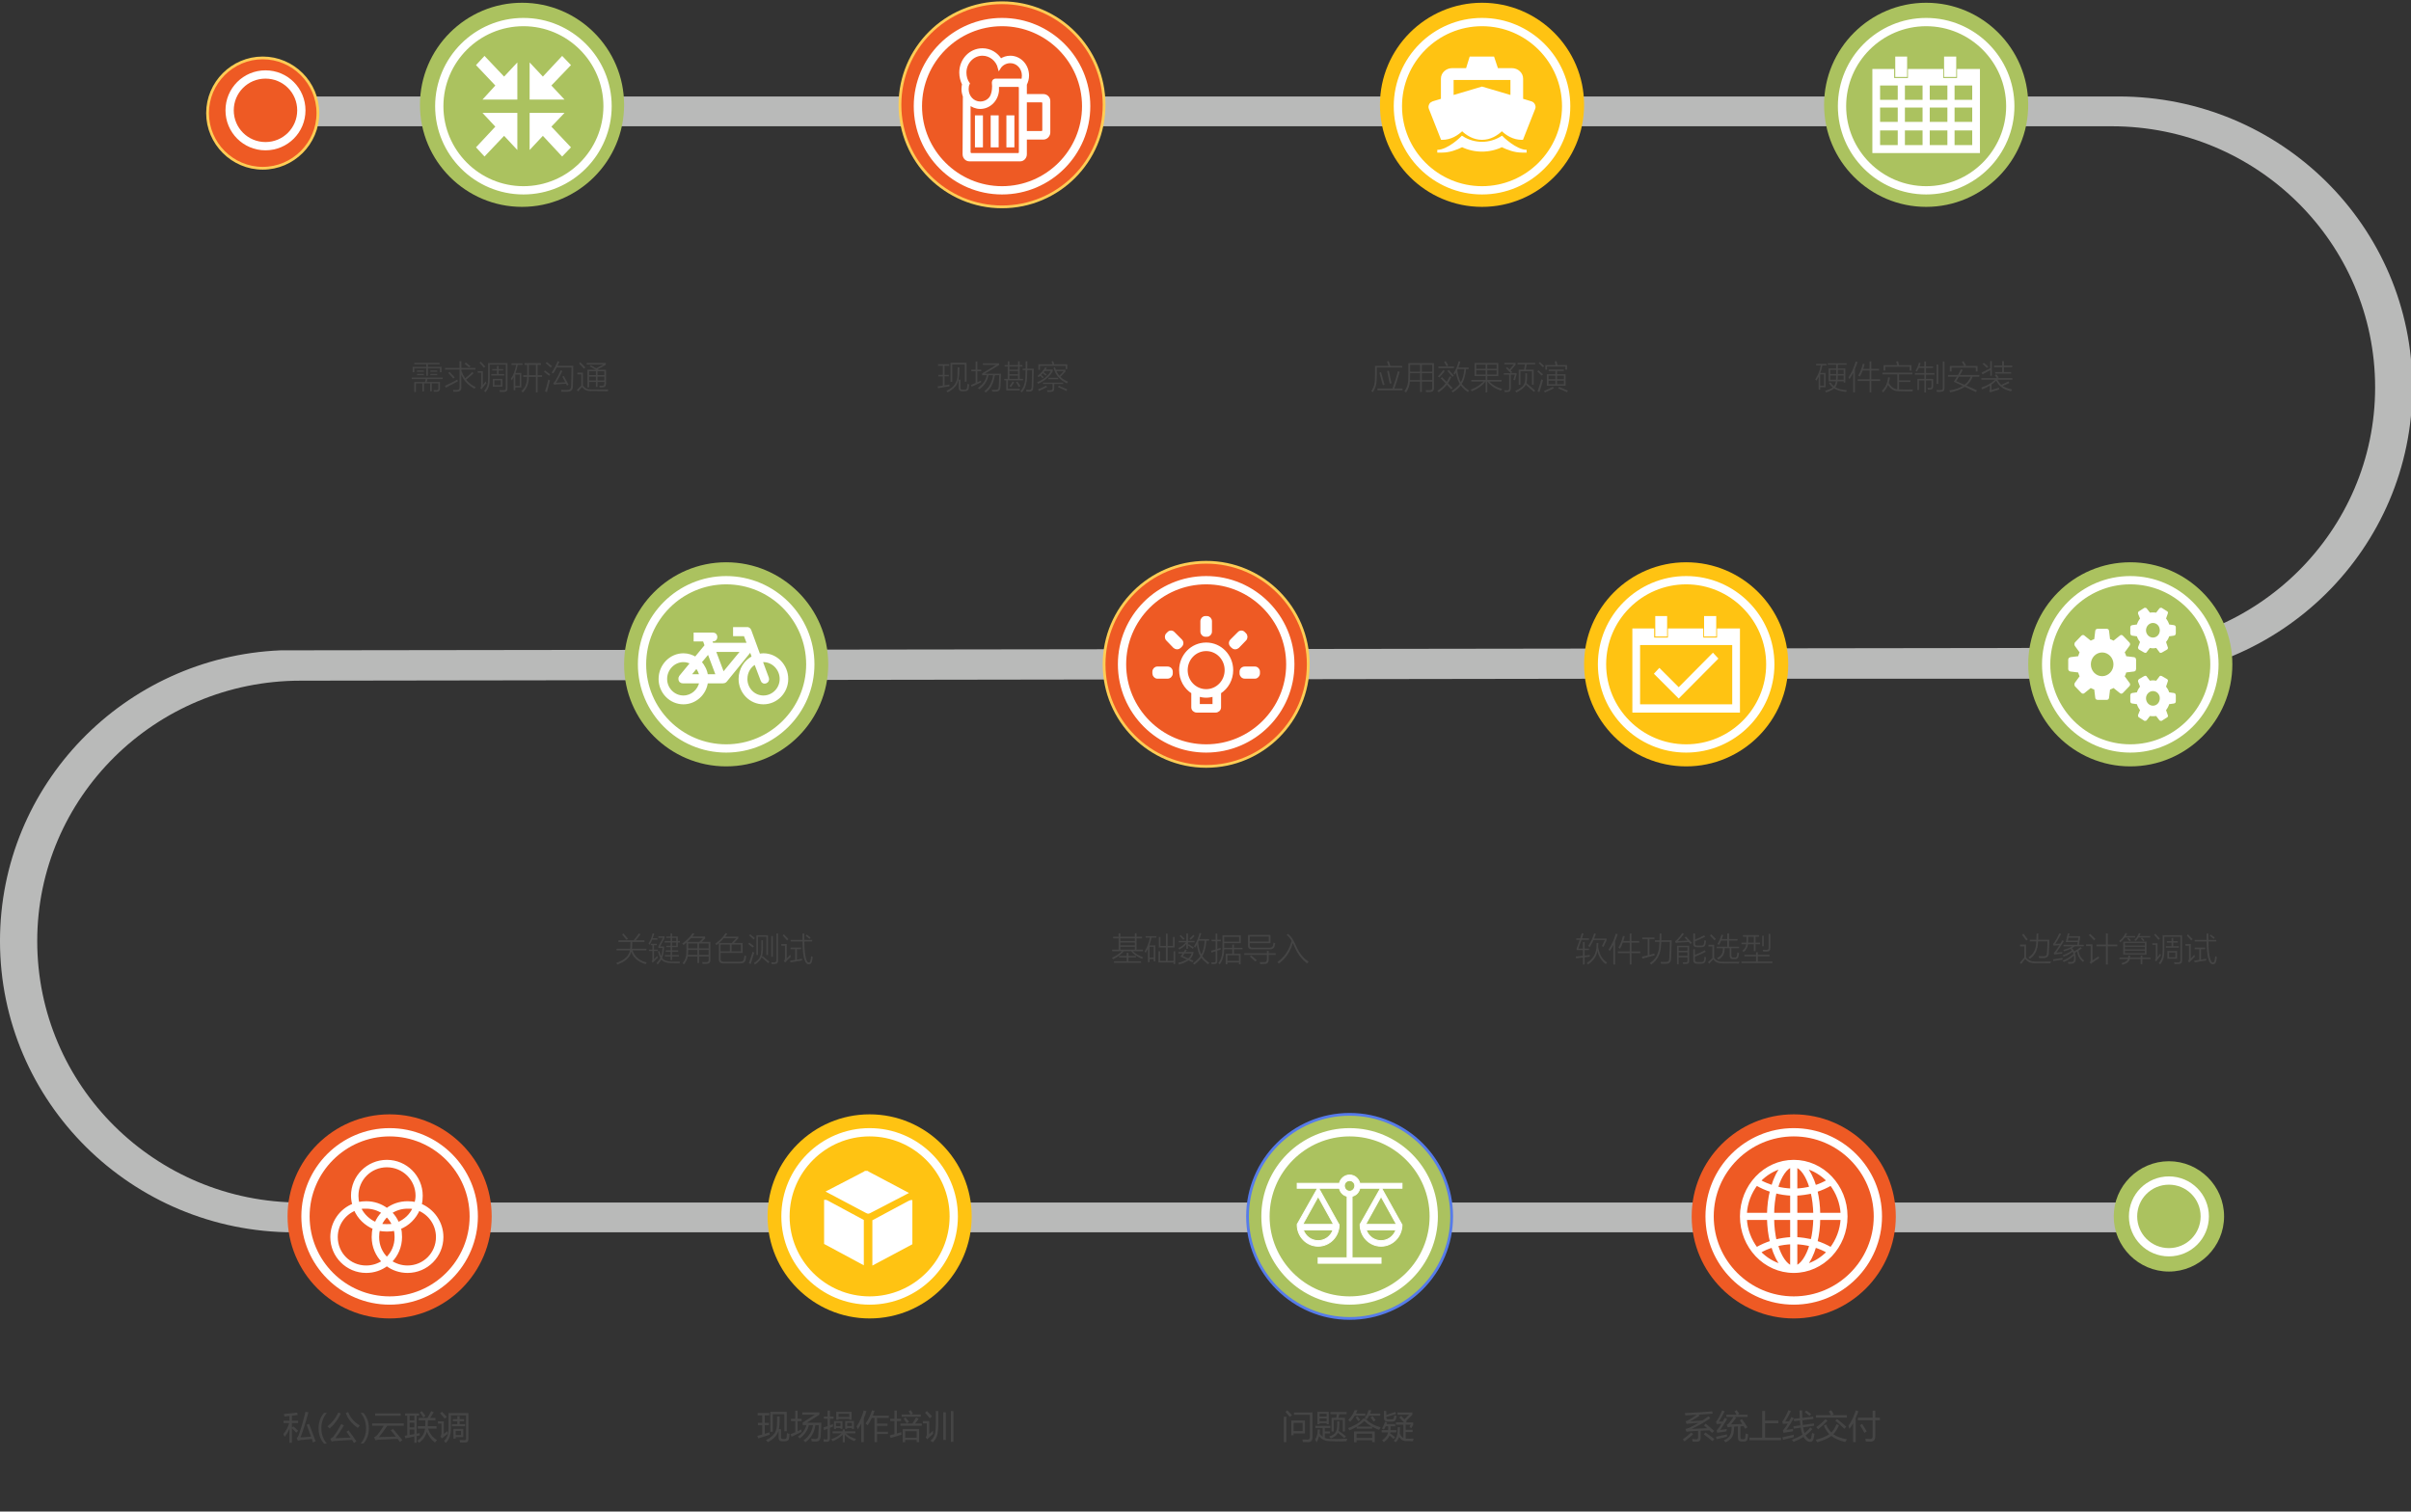 <?xml version="1.0" encoding="utf-8"?>
<!-- Generator: Adobe Illustrator 16.0.0, SVG Export Plug-In . SVG Version: 6.00 Build 0)  -->
<!DOCTYPE svg PUBLIC "-//W3C//DTD SVG 1.1//EN" "http://www.w3.org/Graphics/SVG/1.1/DTD/svg11.dtd">
<svg version="1.1" id="图层_1" xmlns="http://www.w3.org/2000/svg" xmlns:xlink="http://www.w3.org/1999/xlink" x="0px" y="0px"
	 width="874px" height="548px" viewBox="0 0 874 548" enable-background="new 0 0 874 548" xml:space="preserve">
<rect x="0" y="0" width="874" height="548" fill="#333333" stroke="none"/>
<path id="shape1" fill="#B9BAB9" d="M101.696,34.975h666.3c58.802,0,106.5,47.198,106.5,105.5c0,58.3-47.698,105.6-106.5,105.6
	h-188.8l-470.2,0.7c-52.8,0-95.5,42.398-95.5,94.4c0,52.398,42.7,94.8,95.5,94.8h663.7v10.8h-666.2c-58.8,0-106.5-47.3-106.5-105.6
	c0-56.7,45.102-103.002,101.7-105.4l663.8-0.9c52.7,0,95.5-42.3,95.5-94.398c0-52.4-42.8-94.7-95.5-94.7h-663.8V34.975z"/>
<g id="shape2" transform="translate(276.26,137.75)">
	<path fill="#ABC25F" d="M-124.02-99.75c0-20.398,16.6-37,37-37s37,16.602,37,37c0,20.4-16.6,37-37,37S-124.02-79.35-124.02-99.75z"
		/>
</g>
<g id="shape3" transform="translate(450.26,137.75)">
	<path fill="#EE5A24" stroke="#FFCD55" d="M-124.02-99.75c0-20.398,16.6-37,37-37s37,16.602,37,37c0,20.4-16.6,37-37,37
		S-124.02-79.35-124.02-99.75z"/>
</g>
<g id="shape4" transform="translate(624.26,137.75)">
	<path fill="#FFC312" d="M-124.02-99.75c0-20.398,16.602-37,37-37c20.4,0,37,16.602,37,37c0,20.4-16.6,37-37,37
		C-107.418-62.75-124.02-79.35-124.02-99.75z"/>
</g>
<g id="shape5" transform="translate(785.26,137.75)">
	<path fill="#ABC25F" d="M-124.02-99.75c0-20.398,16.602-37,37-37c20.4,0,37,16.602,37,37c0,20.4-16.6,37-37,37
		C-107.418-62.75-124.02-79.35-124.02-99.75z"/>
</g>
<g id="shape6" transform="translate(350.26,340.6)">
	<path fill="#ABC25F" d="M-124.02-99.75c0-20.4,16.6-37,37-37s37,16.6,37,37c0,20.398-16.6,37-37,37S-124.02-79.35-124.02-99.75z"/>
</g>
<g id="shape7" transform="translate(524.26,340.6)">
	<path fill="#EE5A24" stroke="#FFCD55" d="M-124.02-99.75c0-20.4,16.6-37,37-37s37,16.6,37,37c0,20.398-16.6,37-37,37
		S-124.02-79.35-124.02-99.75z"/>
</g>
<g id="shape8" transform="translate(698.26,340.6)">
	<path fill="#FFC312" d="M-124.02-99.75c0-20.4,16.602-37,37-37c20.4,0,37,16.6,37,37c0,20.398-16.6,37-37,37
		C-107.418-62.75-124.02-79.35-124.02-99.75z"/>
</g>
<g id="shape9" transform="translate(859.26,340.6)">
	<path fill="#ABC25F" d="M-124.02-99.75c0-20.4,16.602-37,37-37c20.4,0,37,16.6,37,37c0,20.398-16.6,37-37,37
		C-107.418-62.75-124.02-79.35-124.02-99.75z"/>
</g>
<g id="shape10" transform="translate(228.26,540.75)">
	<path fill="#EE5A24" d="M-124.02-99.75c0-20.398,16.6-37,37-37s37,16.602,37,37c0,20.4-16.6,37-37,37S-124.02-79.35-124.02-99.75z"
		/>
</g>
<g id="shape11" transform="translate(402.26,540.75)">
	<path fill="#FFC312" d="M-124.02-99.75c0-20.398,16.6-37,37-37s37,16.602,37,37c0,20.4-16.6,37-37,37S-124.02-79.35-124.02-99.75z"
		/>
</g>
<g id="shape12" transform="translate(576.26,540.75)">
	<path fill="#ABC25F" stroke="#567BEA" d="M-124.02-99.75c0-20.398,16.602-37,37-37c20.4,0,37,16.602,37,37c0,20.4-16.6,37-37,37
		C-107.418-62.75-124.02-79.35-124.02-99.75z"/>
</g>
<g id="shape13" transform="translate(737.26,540.75)">
	<path fill="#EE5A24" d="M-124.02-99.75c0-20.398,16.602-37,37-37c20.4,0,37,16.602,37,37c0,20.4-16.6,37-37,37
		C-107.418-62.75-124.02-79.35-124.02-99.75z"/>
</g>
<g id="shape14" transform="translate(199.26,157.75)">
	<path fill="#EE5A24" stroke="#FFCD55" d="M-124.02-116.75c0-11,9-20,20-20s20,9,20,20s-9,20-20,20S-124.02-105.75-124.02-116.75z"
		/>
</g>
<g id="shape15" transform="translate(890.26,557.75)">
	<path fill="#ABC25F" d="M-124.02-116.75c0-11,9-20,20-20s20,9,20,20s-9,20-20,20S-124.02-105.75-124.02-116.75z"/>
</g>
<g id="shape16" transform="translate(283.26,144.75)">
	<path fill="none" stroke="#FFFFFF" stroke-width="3" d="M-124.02-106.25c0-16.8,13.7-30.5,30.5-30.5s30.5,13.7,30.5,30.5
		s-13.7,30.5-30.5,30.5S-124.02-89.45-124.02-106.25z"/>
</g>
<g id="shape17" transform="translate(456.76,144.75)">
	<path fill="none" stroke="#FFFFFF" stroke-width="3" d="M-124.02-106.25c0-16.8,13.7-30.5,30.5-30.5s30.5,13.7,30.5,30.5
		s-13.7,30.5-30.5,30.5S-124.02-89.45-124.02-106.25z"/>
</g>
<g id="shape18" transform="translate(630.76,144.75)">
	<path fill="none" stroke="#FFFFFF" stroke-width="3" d="M-124.02-106.25c0-16.8,13.7-30.5,30.5-30.5c16.801,0,30.5,13.7,30.5,30.5
		s-13.699,30.5-30.5,30.5C-110.32-75.75-124.02-89.45-124.02-106.25z"/>
</g>
<g id="shape19" transform="translate(791.76,144.75)">
	<path fill="none" stroke="#FFFFFF" stroke-width="3" d="M-124.02-106.25c0-16.8,13.7-30.5,30.5-30.5c16.801,0,30.5,13.7,30.5,30.5
		s-13.699,30.5-30.5,30.5C-110.32-75.75-124.02-89.45-124.02-106.25z"/>
</g>
<g id="shape20" transform="translate(356.76,347.1)">
	<path fill="none" stroke="#FFFFFF" stroke-width="3" d="M-124.02-106.25c0-16.802,13.7-30.5,30.5-30.5s30.5,13.698,30.5,30.5
		c0,16.8-13.7,30.5-30.5,30.5S-124.02-89.45-124.02-106.25z"/>
</g>
<g id="shape21" transform="translate(530.76,347.1)">
	<path fill="none" stroke="#FFFFFF" stroke-width="3" d="M-124.02-106.25c0-16.802,13.7-30.5,30.5-30.5
		c16.801,0,30.5,13.698,30.5,30.5c0,16.8-13.699,30.5-30.5,30.5C-110.32-75.75-124.02-89.45-124.02-106.25z"/>
</g>
<path id="shape22" fill="none" stroke="#FFFFFF" stroke-width="3" d="M580.74,240.85c0-16.802,13.7-30.5,30.5-30.5
	s30.5,13.698,30.5,30.5c0,16.8-13.7,30.5-30.5,30.5S580.74,257.65,580.74,240.85z"/>
<g id="shape23" transform="translate(865.76,347.1)">
	<path fill="none" stroke="#FFFFFF" stroke-width="3" d="M-124.02-106.25c0-16.802,13.7-30.5,30.5-30.5
		c16.801,0,30.5,13.698,30.5,30.5c0,16.8-13.699,30.5-30.5,30.5C-110.32-75.75-124.02-89.45-124.02-106.25z"/>
</g>
<g id="shape24" transform="translate(743.76,547.25)">
	<path fill="none" stroke="#FFFFFF" stroke-width="3" d="M-124.02-106.25c0-16.8,13.7-30.5,30.5-30.5c16.801,0,30.5,13.7,30.5,30.5
		c0,16.802-13.699,30.5-30.5,30.5C-110.32-75.75-124.02-89.448-124.02-106.25z"/>
</g>
<g id="shape25" transform="translate(582.76,547.25)">
	<path fill="none" stroke="#FFFFFF" stroke-width="3" d="M-124.02-106.25c0-16.8,13.7-30.5,30.5-30.5c16.801,0,30.5,13.7,30.5,30.5
		c0,16.802-13.699,30.5-30.5,30.5C-110.32-75.75-124.02-89.448-124.02-106.25z"/>
</g>
<g id="shape26" transform="translate(408.76,547.25)">
	<path fill="none" stroke="#FFFFFF" stroke-width="3" d="M-124.02-106.25c0-16.8,13.7-30.5,30.5-30.5s30.5,13.7,30.5,30.5
		c0,16.802-13.7,30.5-30.5,30.5S-124.02-89.448-124.02-106.25z"/>
</g>
<g id="shape27" transform="translate(234.76,547.25)">
	<path fill="none" stroke="#FFFFFF" stroke-width="3" d="M-124.02-106.25c0-16.8,13.7-30.5,30.5-30.5s30.5,13.7,30.5,30.5
		c0,16.802-13.7,30.5-30.5,30.5S-124.02-89.448-124.02-106.25z"/>
</g>
<g id="shape28" transform="translate(207.26,163.75)">
	<path fill="none" stroke="#FFFFFF" stroke-width="3" d="M-124.02-123.75c0-7.2,5.8-13,13-13s13,5.8,13,13s-5.8,13-13,13
		S-124.02-116.55-124.02-123.75z"/>
</g>
<g id="shape29" transform="translate(897.26,564.75)">
	<path fill="none" stroke="#FFFFFF" stroke-width="3" d="M-124.02-123.75c0-7.198,5.801-13,13-13c7.2,0,13,5.802,13,13
		c0,7.2-5.8,13-13,13C-118.219-110.75-124.02-116.55-124.02-123.75z"/>
</g>
<g id="group30" transform="translate(297.26,157.75)">
	<path id="shape31" fill="#FFFFFF" stroke="#FFFFFF" d="M-90.97-134.15l-7.1,7.398l4.3,4.602h-11v-11.7l4.3,4.6l7-7.5L-90.97-134.15
		z"/>
	<path id="shape32" fill="#FFFFFF" stroke="#FFFFFF" d="M-90.97-104.333l-7.1-7.5l4.3-4.5h-11v11.7l4.3-4.601l7,7.5L-90.97-104.333z
		"/>
	<path id="shape33" fill="#FFFFFF" stroke="#FFFFFF" d="M-124.02-104.333l7-7.5l-4.2-4.5h11v11.7l-4.3-4.601l-7.1,7.5
		L-124.02-104.333z"/>
	<path id="shape34" fill="#FFFFFF" stroke="#FFFFFF" d="M-124.02-134.15l7,7.398l-4.2,4.602h11v-11.7l-4.3,4.6l-7.1-7.5
		L-124.02-134.15z"/>
</g>
<g id="group35" transform="translate(472.26,154.75)">
	<path id="shape36" fill="#FFFFFF" stroke="#FFFFFF" d="M-124.02-128.45c0-4.6,3.5-8.3,7.9-8.3c2.8,0,5.198,1.5,6.6,3.8
		c1-0.698,2.2-1.1,3.5-1.1c3.5,0,6.3,3,6.3,6.7c0,1.1-0.3,2.2-0.8,3.2c0,0.198,0,0.3,0,0.5v3.5h6.5c1.1,0,2,0.898,2,2v11.398
		c0,1.102-0.9,2.102-2,2.102h-6.5v5.8c0,1.2-0.9,2.1-1.9,2.1h-18.398c-1.102,0-2-0.898-2-2.1l0.1-21c-0.3-0.8-0.5-1.7-0.5-2.602
		c0-0.6,0.102-1.198,0.2-1.8C-123.62-125.45-124.02-126.95-124.02-128.45z M-101.62-125.55c0.198-0.6,0.3-1.2,0.3-1.8
		c0-2.8-2.102-5-4.7-5c-1.7,0-3.2,0.898-4,2.2c-0.7-2.802-3.2-4.9-6.1-4.9c-3.5,0-6.302,3-6.302,6.6c0,1.5,0.4,2.9,1.2,4
		c-0.3,0.602-0.398,1.302-0.398,2c0,2.802,2.1,5,4.698,5c1.9,0,3.7-1.1,4.302-2.898c0.5-1.3,0.5-2.8,0.5-3.2c0-0.7-0.2-1.3,0-1.7
		c0.3-0.6,0.898-0.5,0.898-0.5h8.8C-102.22-125.75-101.92-125.65-101.62-125.55z M-110.62-123.75v1.9c-0.302,3.398-3,6.1-6.302,6.1
		c-1.5,0-2.898-0.6-4-1.5v17.7c0,0.4,0.4,0.8,0.802,0.8h16.898c0.5,0,0.8-0.398,0.8-0.8v-23.4c0-0.398-0.3-0.8-0.8-0.8H-110.62z
		 M-100.52-118.15v11.398h5.8c0.4,0,0.8-0.3,0.8-0.8v-9.8c0-0.5-0.398-0.8-0.8-0.8L-100.52-118.15L-100.52-118.15z"/>
	<path id="shape37" fill="#FFFFFF" stroke="#FFFFFF" d="M-112.638-112.428h1.899v10.601h-1.899V-112.428z M-118.338-101.827h1.9
		v-10.601h-1.9V-101.827z M-106.938-101.827h1.899v-10.601h-1.899V-101.827z"/>
</g>
<g id="group38" transform="translate(642.26,157.75)">
	<path id="shape39" fill="#FFFFFF" stroke="#FFFFFF" d="M-119.52-107.55h0.102c2.898,0,5.398-1.5,7.199-3.3
		c1.801,1.8,4.301,3.3,7.199,3.3c2.9,0,5.4-1.5,7.2-3.3c1.8,1.8,4.3,3.3,7.2,3.3h0.1l4.3-10.9c0.2-0.398,0.102-0.898-0.1-1.3
		c-0.2-0.398-0.6-0.7-1-0.8l-3.3-1v-7.7c0-1.8-1.602-3.3-3.602-3.3h-5.398l-1.4-4.2h-8.1l-1.3,4.2h-5.4c-2,0-3.6,1.5-3.6,3.3v7.7
		l-3.302,1c-0.398,0.2-0.898,0.4-1,0.8c-0.198,0.4-0.3,0.8-0.1,1.3L-119.52-107.55L-119.52-107.55z M-115.82-129.25h21.601v6.602
		l-10.801-3.2l-10.8,3.2V-129.25L-115.82-129.25z"/>
	<path id="shape40" fill="#FFFFFF" stroke="#FFFFFF" d="M-97.836-107.93c-4.4,2.8-10,2.8-14.4,0c0,0-4.898,5-9,5h1.8
		c2.5,0,5-0.9,7.2-2c4.5,2.2,9.9,2.2,14.4,0c2.3,1.1,4.699,2,7.199,2h1.801C-92.836-102.93-97.836-107.93-97.836-107.93
		L-97.836-107.93z"/>
</g>
<path id="shape41" fill="#FFFFFF" stroke="#FFFFFF" d="M679.24,25.5h6.9v3.3h6v-3.3h11.8v3.3h6v-3.3h7.3V55h-38V25.5z M681.04,36.7
	h7.4v-6.2h-7.4V36.7z M708.04,36.7h7.4v-6.2h-7.4V36.7z M699.04,36.7h7.4v-6.2h-7.4V36.7z M690.04,36.7h7.4v-6.2h-7.4V36.7z
	 M681.04,53.1h7.4V46.8h-7.4V53.1z M708.04,53.1h7.4V46.8h-7.4V53.1z M681.04,44.7h7.4v-6.2h-7.4V44.7z M708.04,44.7h7.4v-6.2h-7.4
	V44.7z M690.04,44.7h7.4v-6.2h-7.4V44.7z M699.04,44.7h7.4v-6.2h-7.4V44.7z M699.04,53.1h7.4V46.8h-7.4V53.1z M690.04,53.1h7.4V46.8
	h-7.4V53.1z M705.24,21h3.4v6.4h-3.4V21z M687.54,21h3.302v6.4h-3.302V21z"/>
<path id="shape42" fill="#FFFFFF" stroke="#FFFFFF" d="M268.24,246.15c0-3.5,2-6.5,4.8-7.9l-0.898-2.6l-9.102,11.2
	c-0.3,0.3-0.6,0.398-0.898,0.398c-0.102,0-0.102,0-0.102,0h-0.398l0,0h-5.5c-0.5,4.3-4.102,7.602-8.4,7.602c-4.7,0-8.5-3.9-8.5-8.7
	s3.8-8.8,8.5-8.8c1.6,0,3.1,0.5,4.4,1.3l3.8-4.602l-0.7-2h-3.2h-0.1v-2.198h0.1h6.5c0.602,0,1,0.5,1,1.1s-0.398,1.1-1,1.1h-1
	l0.602,1.5h13.198l-1.3-3.398h-3.8v-2.3h4.2c0,0,0.1,0,0.2,0c0.5-0.102,1,0.198,1.199,0.698l3.301,9c0.5-0.1,1.1-0.198,1.6-0.198
	c4.7,0,8.5,4,8.5,8.8s-3.8,8.7-8.5,8.7S268.24,250.95,268.24,246.15z M276.74,252.65c3.5,0,6.4-2.9,6.4-6.5
	c0-3.602-2.9-6.602-6.4-6.602c-0.3,0-0.5,0-0.8,0.102l2.3,6.2c0.2,0.6-0.1,1.198-0.6,1.398c-0.602,0.3-1.2,0-1.4-0.6l-2.4-6.3
	c-2,1-3.398,3.198-3.398,5.8C270.44,249.75,273.24,252.65,276.74,252.65z M254.04,247.25h-6.5c-0.3,0-0.6-0.1-0.8-0.3
	c-0.1-0.1-0.2-0.2-0.2-0.3c-0.1-0.2-0.1-0.3-0.1-0.5c0-0.102,0-0.2,0-0.3l0,0c0.1-0.102,0.1-0.302,0.2-0.302c0-0.1,0-0.1,0-0.198
	l4.1-5c-0.9-0.5-1.9-0.802-3-0.802c-3.5,0-6.4,3-6.4,6.602c0,3.6,2.9,6.5,6.4,6.5C250.84,252.65,253.44,250.35,254.04,247.25z
	 M269.14,235.85h-10.2l3.2,8.5L269.14,235.85z M256.84,236.45l-3,3.6c1.2,1.4,2.102,3.102,2.302,4.9h3.898L256.84,236.45z
	 M252.44,241.75l-2.602,3.2h4.2C253.74,243.75,253.24,242.65,252.44,241.75z"/>
<path id="shape43" fill="#FFFFFF" stroke="#FFFFFF" d="M427.94,242.95c0-5.2,4.101-9.5,9.3-9.5c5.2,0,9.3,4.3,9.3,9.5
	c0,3.4-1.698,6.4-4.398,8.1v5.4c0,0.8-0.7,1.4-1.5,1.4h-6.8c-0.801,0-1.5-0.602-1.5-1.4v-5.4
	C429.64,249.35,427.94,246.35,427.94,242.95z M437.24,250.35c4,0,7.2-3.302,7.2-7.4s-3.2-7.4-7.2-7.4s-7.2,3.302-7.2,7.4
	S433.24,250.35,437.24,250.35z M440.041,252.05c-0.899,0.2-1.801,0.4-2.801,0.4s-1.898-0.2-2.8-0.4v3.7h5.601V252.05z
	 M449.041,229.55l-2.601,2.602c-0.6,0.6-0.6,1.398,0,2l0.4,0.398c0.5,0.5,1.3,0.5,1.898,0l2.602-2.698c0.5-0.5,0.5-1.4,0-1.9
	l-0.4-0.399C450.44,228.95,449.541,228.95,449.041,229.55z M428.041,232.15l-2.601-2.602c-0.5-0.6-1.399-0.6-1.899,0l-0.399,0.4
	c-0.5,0.5-0.5,1.4,0,1.9l2.6,2.698c0.602,0.5,1.4,0.5,1.9,0l0.399-0.398C428.64,233.55,428.64,232.75,428.041,232.15z
	 M423.24,242.15h-3.7c-0.7,0-1.3,0.6-1.3,1.398v0.602c0,0.7,0.6,1.398,1.3,1.398h3.7c0.8,0,1.4-0.698,1.4-1.398v-0.602
	C424.64,242.75,424.041,242.15,423.24,242.15z M454.94,242.15h-3.7c-0.8,0-1.398,0.6-1.398,1.398v0.602c0,0.7,0.6,1.398,1.398,1.398
	h3.7c0.7,0,1.3-0.698,1.3-1.398v-0.602C456.24,242.75,455.64,242.15,454.94,242.15z M435.64,225.25v3.7c0,0.8,0.6,1.4,1.3,1.4h0.601
	c0.699,0,1.301-0.602,1.301-1.4v-3.7c0-0.8-0.602-1.398-1.301-1.398h-0.601C436.24,223.85,435.64,224.45,435.64,225.25z"/>
<path id="shape44" fill="#FFFFFF" stroke="#FFFFFF" d="M600.54,223.85h3.302v6.398h-3.302V223.85z M618.24,223.85h3.4v6.398h-3.4
	V223.85z M592.24,228.35h6.9v3.3h6v-3.3h11.8v3.3h6v-3.3h7.3v29.5h-38V228.35z M594.04,255.85h34.4v-22.5h-34.4V255.85z
	 M608.54,252.55l-8.3-8.3l1.3-1.398l7,7l12.4-12.5l1.3,1.398L608.54,252.55z"/>
<path id="shape45" fill="#FFFFFF" stroke="#FFFFFF" d="M768.74,250.85l-2.5-2c-0.6,0.3-1.2,0.6-1.8,0.8l-0.4,3.3
	c0,0.2-0.1,0.3-0.3,0.3h-3.398c-0.102,0-0.302-0.1-0.302-0.3l-0.398-3.3c-0.602-0.2-1.2-0.5-1.8-0.8l-2.5,2
	c-0.102,0.198-0.302,0.198-0.5,0l-2.302-2.4c-0.1-0.2-0.1-0.4,0-0.6l1.9-2.602c-0.3-0.6-0.5-1.2-0.7-1.898l-3.2-0.4
	c-0.1,0-0.3-0.2-0.3-0.4v-3.398c0-0.2,0.2-0.4,0.3-0.4l3.2-0.398c0.2-0.7,0.4-1.301,0.7-1.9l-1.9-2.6c-0.1-0.2-0.1-0.4,0-0.602
	l2.302-2.398c0.198-0.2,0.398-0.2,0.5,0l2.5,2c0.6-0.301,1.198-0.602,1.8-0.801l0.398-3.301c0-0.199,0.2-0.3,0.302-0.3h3.398
	c0.2,0,0.3,0.101,0.3,0.3l0.4,3.301c0.6,0.199,1.2,0.5,1.8,0.801l2.5-2c0.102-0.2,0.4-0.2,0.5,0l2.3,2.398c0.2,0.2,0.2,0.4,0,0.602
	l-1.898,2.6c0.3,0.601,0.6,1.2,0.7,1.9l3.198,0.398c0.2,0,0.302,0.2,0.302,0.4v3.398c0,0.2-0.102,0.4-0.302,0.4l-3.198,0.4
	c-0.102,0.698-0.4,1.3-0.7,1.898l1.898,2.602c0.2,0.198,0.2,0.398,0,0.6l-2.3,2.4C769.14,251.05,768.842,251.05,768.74,250.85z
	 M762.04,245.65c2.5,0,4.602-2.102,4.602-4.8c0-2.7-2.102-4.802-4.602-4.802s-4.6,2.102-4.6,4.802
	C757.44,243.55,759.54,245.65,762.04,245.65z M775.04,226.85c0.2-0.9,0.7-1.802,1.302-2.5l-0.802-2c0-0.102,0-0.302,0.102-0.302
	l1.898-1.198c0.102,0,0.302,0,0.302,0.1l1.3,1.7c0.398-0.102,0.898-0.102,1.3-0.102c0.5,0,1,0,1.4,0.102l1.3-1.7
	c0-0.1,0.2-0.1,0.3-0.1l1.9,1.198c0.1,0,0.1,0.2,0,0.302l-0.7,2c0.6,0.698,1.1,1.6,1.3,2.5l2.1,0.3c0.102,0,0.2,0.1,0.2,0.2v2.3
	c0,0.2-0.1,0.3-0.2,0.3l-2.1,0.3c-0.2,0.9-0.7,1.7-1.3,2.4l0.7,2.1c0.1,0.102,0.1,0.2,0,0.3l-1.9,1.102c-0.1,0.1-0.3,0.1-0.3-0.102
	l-1.3-1.698c-0.4,0.1-0.9,0.198-1.4,0.198c-0.4,0-0.9-0.1-1.3-0.198l-1.3,1.698c0,0.2-0.2,0.2-0.302,0.102l-1.898-1.102
	c-0.102-0.1-0.102-0.198-0.102-0.3l0.802-2.1c-0.602-0.7-1.102-1.5-1.302-2.4l-2.1-0.3c-0.1,0-0.2-0.1-0.2-0.3v-2.3
	c0-0.102,0.102-0.2,0.2-0.2L775.04,226.85z M780.44,231.65c1.7,0,3-1.4,3-3.102c0-1.8-1.3-3.198-3-3.198c-1.6,0-3,1.398-3,3.198
	C777.44,230.25,778.842,231.65,780.44,231.65z M775.04,251.45c0.2-0.9,0.7-1.7,1.302-2.4l-0.802-2.1c0-0.1,0-0.2,0.102-0.3
	l1.898-1.102c0.102-0.1,0.302-0.1,0.302,0.102l1.3,1.7c0.398-0.102,0.898-0.2,1.3-0.2c0.5,0,1,0.1,1.4,0.2l1.3-1.7
	c0-0.2,0.2-0.2,0.3-0.102l1.9,1.102c0.1,0.1,0.1,0.2,0,0.3l-0.7,2.1c0.6,0.7,1.1,1.5,1.3,2.4l2.1,0.3c0.102,0,0.2,0.102,0.2,0.3
	v2.302c0,0.1-0.1,0.198-0.2,0.198l-2.1,0.302c-0.2,0.898-0.7,1.8-1.3,2.5l0.7,2c0.1,0.1,0.1,0.3,0,0.3l-1.9,1.2
	c-0.1,0-0.3,0-0.3-0.102l-1.3-1.7c-0.4,0.102-0.9,0.102-1.4,0.102c-0.4,0-0.9,0-1.3-0.102l-1.3,1.7c0,0.102-0.2,0.102-0.302,0.102
	l-1.898-1.2c-0.102,0-0.102-0.2-0.102-0.3l0.802-2c-0.602-0.7-1.102-1.602-1.302-2.5l-2.1-0.302c-0.1,0-0.2-0.1-0.2-0.198v-2.302
	c0-0.198,0.102-0.3,0.2-0.3L775.04,251.45z M780.44,256.35c1.7,0,3-1.4,3-3.2c0-1.7-1.3-3.102-3-3.102c-1.6,0-3,1.4-3,3.102
	C777.44,254.95,778.842,256.35,780.44,256.35z"/>
<path id="shape46" fill="#FFFFFF" stroke="#FFFFFF" d="M127.74,433.5c0-6.898,5.6-12.5,12.5-12.5s12.5,5.602,12.5,12.5
	c0,1.2-0.1,2.302-0.4,3.302c4.602,1.898,7.9,6.398,7.9,11.698c0,6.9-5.6,12.5-12.5,12.5c-2.8,0-5.4-0.898-7.5-2.5
	c-2.1,1.602-4.7,2.5-7.5,2.5c-6.9,0-12.5-5.6-12.5-12.5c0-5.3,3.3-9.898,8-11.698C127.94,435.802,127.74,434.7,127.74,433.5z
	 M151.74,438.4c-1.3,3.1-3.8,5.6-6.9,6.8c0.302,1,0.4,2.102,0.4,3.3c0,3.5-1.4,6.602-3.7,8.9c1.8,1.2,3.9,1.9,6.2,1.9
	c6,0,10.8-4.802,10.8-10.802C158.54,443.9,155.74,440,151.74,438.4z M143.24,445.7c-1,0.2-2,0.3-3,0.3s-2-0.1-3-0.3
	c-0.2,0.9-0.3,1.8-0.3,2.8c0,3.102,1.2,5.802,3.3,7.802c2.1-2,3.3-4.7,3.3-7.802C143.54,447.5,143.44,446.6,143.24,445.7z
	 M135.64,445.2c-3.102-1.3-5.602-3.7-6.9-6.8c-4,1.601-6.8,5.5-6.8,10.101c0,6,4.8,10.801,10.8,10.801c2.3,0,4.4-0.7,6.2-1.9
	c-2.3-2.3-3.7-5.399-3.7-8.899C135.24,447.302,135.34,446.2,135.64,445.2z M140.24,444.302c0.9,0,1.6,0,2.4-0.2
	c-0.602-1.3-1.4-2.5-2.4-3.4c-1,0.9-1.8,2.102-2.4,3.4C138.64,444.302,139.44,444.302,140.24,444.302z M144.24,443.6
	c2.7-1.102,4.8-3.102,5.9-5.7c-0.802-0.2-1.602-0.2-2.4-0.2c-2.3,0-4.4,0.7-6.2,1.9C142.74,440.7,143.64,442.1,144.24,443.6z
	 M150.74,436.302c0.2-0.9,0.4-1.802,0.4-2.802c0-6-4.9-10.8-10.9-10.8s-10.8,4.8-10.8,10.8c0,1,0.1,1.9,0.398,2.802
	c0.9-0.2,1.9-0.302,2.9-0.302c2.8,0,5.4,0.9,7.5,2.5c2.1-1.6,4.7-2.5,7.5-2.5C148.74,436,149.74,436.1,150.74,436.302z
	 M130.34,437.9c1.2,2.6,3.302,4.6,5.9,5.7c0.6-1.5,1.5-2.9,2.7-4c-1.8-1.2-3.9-1.9-6.2-1.9C131.94,437.7,131.14,437.7,130.34,437.9z
	"/>
<path id="shape47" fill="#FFFFFF" stroke="#FFFFFF" d="M316.74,442.7l12.9-6.898c0.1,0,0.1-0.102,0.3-0.102c0.1-0.1,0.2-0.1,0.2-0.1
	h0.1v15.2L316.74,458V442.7z M312.64,457.9v-15.3l-13-7c-0.2-0.102-0.302-0.102-0.4-0.102v15.2L312.64,457.9z M300.34,432
	l13.602,7.2c0.1,0.102,0.2,0.102,0.398,0.2c0.102,0.101,0.302,0.101,0.302,0.101h0.1h0.1c0,0,0.2,0,0.302-0.101
	c0.198-0.1,0.3-0.1,0.398-0.2l12.9-6.7l-13.8-7.3c-0.102-0.1-0.2-0.1-0.302-0.2c-0.1,0-0.198,0-0.3,0c-0.2,0-0.3,0-0.3,0
	c-0.1,0.102-0.2,0.102-0.3,0.2L300.34,432z"/>
<path id="shape48" fill="#FFFFFF" stroke="#FFFFFF" stroke-width="0.333" d="M470.24,429h15.3c0.4-1.698,1.9-3,3.7-3
	c1.801,0,3.3,1.302,3.7,3h15.3v1.802h-7.398l7.3,13.1c0.1,0,0.1,0.101,0.1,0.101c0,4.301-3.398,7.801-7.6,7.801
	s-7.602-3.5-7.602-7.801v-0.101l7.4-13.1h-7.5c-0.3,1.5-1.4,2.6-2.8,2.898V456h10.5v2h-22.8v-2h10.5v-22.3
	c-1.4-0.3-2.5-1.398-2.802-2.898h-7.5l7.302,13.1c0.1,0,0.1,0.101,0.1,0.101c0,4.301-3.399,7.801-7.6,7.801s-7.602-3.5-7.602-7.801
	v-0.101l7.4-13.1h-7.4L470.24,429L470.24,429z M483.44,443.9l-5.6-10.1l-5.602,10.1H483.44z M506.24,443.9l-5.6-10.1l-5.602,10.1
	H506.24z M472.44,445.9c0.8,2.3,2.9,3.9,5.4,3.9s4.6-1.602,5.398-3.9H472.44z M495.24,445.9c0.8,2.3,2.9,3.9,5.4,3.9
	s4.6-1.602,5.398-3.9H495.24z M489.24,431.9c1,0,1.9-0.9,1.9-2s-0.9-1.9-1.9-1.9s-1.898,0.802-1.898,1.9S488.24,431.9,489.24,431.9z
	"/>
<path id="shape49" fill="#FFFFFF" stroke="#FFFFFF" d="M650.24,421L650.24,421L650.24,421L650.24,421c-10.5,0-19,9-19,20
	s8.5,20,19,20l0,0l0,0l0,0c10.5,0,19-9,19-20S660.74,421,650.24,421L650.24,421z M651.04,433c2-0.1,3.9-0.398,5.802-0.8
	c0.6,2.3,0.898,5,1,8h-6.802V433L651.04,433z M651.04,431.4v-8.7c2,0.602,4.102,3.5,5.4,7.9
	C654.64,431.1,652.842,431.302,651.04,431.4L651.04,431.4z M649.44,422.7v8.7c-1.8-0.1-3.7-0.3-5.4-0.8
	C645.342,426.2,647.44,423.302,649.44,422.7L649.44,422.7z M649.44,433v7.2h-6.8c0-3,0.398-5.7,0.898-8.1
	C645.44,432.6,647.44,432.9,649.44,433L649.44,433z M641.04,440.2h-8.3c0.2-4.1,1.7-7.898,4-10.898c1.7,1,3.5,1.8,5.4,2.398
	C641.44,434.302,641.14,437.1,641.04,440.2L641.04,440.2z M641.04,441.802c0.102,3,0.4,5.898,1.102,8.5
	c-1.9,0.6-3.7,1.398-5.4,2.398c-2.3-3-3.8-6.8-4-10.898H641.04L641.04,441.802z M642.64,441.802h6.8V449c-2,0.102-4,0.4-5.9,0.9
	C643.04,447.5,642.64,444.802,642.64,441.802L642.64,441.802z M649.44,450.6v8.7c-2-0.602-4.1-3.5-5.4-7.9
	C645.74,450.9,647.64,450.7,649.44,450.6L649.44,450.6z M651.04,459.302v-8.7c1.802,0.1,3.602,0.3,5.4,0.8
	C655.14,455.802,653.04,458.7,651.04,459.302L651.04,459.302z M651.04,449v-7.198h6.802c-0.102,3-0.4,5.698-1,8
	C654.94,449.4,653.04,449.1,651.04,449L651.04,449z M659.342,441.802h8.398c-0.2,4.1-1.7,7.898-4,10.898c-1.7-1-3.5-1.8-5.398-2.398
	C658.94,447.7,659.342,444.802,659.342,441.802L659.342,441.802z M659.342,440.2c0-3-0.4-5.898-1-8.5
	c1.898-0.6,3.698-1.398,5.398-2.398c2.3,3,3.8,6.8,4,10.898H659.342L659.342,440.2z M662.74,428.1c-1.6,0.898-3.1,1.6-4.8,2.1
	c-0.9-3-2.2-5.5-3.6-7.1C657.54,423.9,660.44,425.7,662.74,428.1L662.74,428.1z M646.14,423.1c-1.5,1.6-2.7,4.1-3.602,7.1
	c-1.698-0.6-3.3-1.2-4.8-2.1C640.04,425.7,642.94,423.9,646.14,423.1L646.14,423.1z M637.74,453.9c1.5-0.9,3.102-1.6,4.8-2.1
	c0.9,3,2.102,5.5,3.602,7.1C642.94,458.1,640.04,456.302,637.74,453.9L637.74,453.9z M654.342,458.9c1.5-1.6,2.698-4.1,3.6-7.1
	c1.7,0.5,3.3,1.198,4.8,2.1C660.44,456.302,657.54,458.1,654.342,458.9L654.342,458.9z"/>
<g id="shape50" transform="translate(247.76,215.75)">
	<g enable-background="new    ">
		<path fill="#454545" d="M-96.974-73.631h-0.604v-3.621h3.891l0.24-1.084h-5.086v-0.516h11.244v0.516h-5.514l-0.275,1.084h4.816
			v2.326c0.035,0.781-0.354,1.178-1.166,1.189c-0.344,0.016-0.691,0.023-1.043,0.023c-0.043-0.234-0.096-0.434-0.158-0.598
			c0.469,0.016,0.801,0.023,0.996,0.023c0.32-0.004,0.525-0.053,0.615-0.146c0.105-0.09,0.156-0.281,0.152-0.574v-1.729h-2.361
			v2.865h-0.604v-2.865h-2.232v2.877h-0.598v-2.877h-2.314V-73.631z M-98.164-82.76h4.934v-0.926h-4.336v-0.492h9.193v0.492h-4.26
			v0.926h4.945v1.957h-0.598v-1.453h-4.348v2.736h-0.598v-2.736h-4.336v1.453h-0.598V-82.76z M-96.593-81.418h2.484v0.469h-2.484
			V-81.418z M-96.593-80.17h2.484v0.469h-2.484V-80.17z M-91.753-81.418h2.484v0.469h-2.484V-81.418z M-91.753-80.17h2.484v0.469
			h-2.484V-80.17z"/>
		<path fill="#454545" d="M-86.175-75.201l-0.322-0.662c1.699-0.766,3.219-1.533,4.559-2.303c0.043,0.258,0.086,0.494,0.129,0.709
			C-83.462-76.637-84.917-75.885-86.175-75.201z M-81.183-84.811h0.65v2.443h5.109v0.604h-5.109v0.346
			c0.414,1.105,0.877,2.041,1.389,2.807c1.047-0.805,1.902-1.561,2.566-2.268l0.516,0.445c-0.551,0.527-1.453,1.307-2.707,2.338
			c0.766,1.023,1.916,1.932,3.451,2.725c-0.164,0.172-0.307,0.354-0.428,0.545c-2.301-1.199-3.896-2.908-4.787-5.127v4.605
			c0.059,1.07-0.482,1.607-1.623,1.611c-0.191,0.008-0.383,0.014-0.574,0.018c-0.094,0.004-0.193,0.006-0.299,0.006
			c-0.09,0-0.211,0-0.363,0c-0.016-0.223-0.063-0.451-0.141-0.686c0.344,0.023,0.768,0.035,1.271,0.035
			c0.418,0.004,0.701-0.08,0.85-0.252c0.156-0.156,0.232-0.459,0.229-0.908v-6.24h-5.232v-0.604h5.232V-84.811z M-83.451-78.5
			c-0.555-0.676-1.162-1.355-1.822-2.039l0.504-0.375c0.668,0.684,1.287,1.352,1.857,2.004L-83.451-78.5z M-79.337-83.856
			l0.422-0.439c0.539,0.379,1.111,0.807,1.717,1.283l-0.469,0.469C-78.132-82.953-78.689-83.391-79.337-83.856z"/>
		<path fill="#454545" d="M-72.722-76.151c0.145-0.176,0.375-0.471,0.691-0.885c0.133-0.176,0.23-0.305,0.293-0.387
			c0.121,0.273,0.221,0.465,0.299,0.574c-0.48,0.559-0.916,1.096-1.307,1.611c-0.172,0.215-0.305,0.406-0.398,0.574l-0.492-0.334
			c0.211-0.293,0.311-0.621,0.299-0.984v-4.635h-1.236v-0.586h1.852V-76.151z M-72.376-82.426c-0.484-0.633-1.008-1.244-1.57-1.834
			l0.469-0.375c0.504,0.516,1.047,1.107,1.629,1.775L-72.376-82.426z M-70.214-83.563v4.512c0.008,1.43-0.092,2.502-0.299,3.217
			c-0.188,0.723-0.592,1.482-1.213,2.279c-0.129-0.137-0.305-0.281-0.527-0.434c0.598-0.742,0.979-1.434,1.143-2.074
			c0.195-0.645,0.289-1.633,0.281-2.965v-5.092h7.031v9.17c0.023,0.848-0.379,1.275-1.207,1.283
			c-0.473,0.016-0.984,0.023-1.535,0.023c-0.051-0.223-0.111-0.441-0.182-0.656c0.563,0.023,1.059,0.035,1.488,0.035
			c0.574,0.02,0.85-0.236,0.826-0.768v-8.531H-70.214z M-67.613-83.088h0.604v1.131h1.664v0.539h-1.664v1.283h2.016v0.539h-4.67
			v-0.539h2.051v-1.283h-1.693v-0.539h1.693V-83.088z M-69.125-78.395h3.492v2.824h-3.492V-78.395z M-68.521-77.856v1.74h2.291
			v-1.74H-68.521z"/>
		<path fill="#454545" d="M-62.597-78.383c0.926-1.297,1.574-2.988,1.945-5.074h-1.693v-0.574h4.008v0.574h-1.729
			c-0.234,1.145-0.502,2.117-0.803,2.918h2.104v5.256h-2.197v0.996h-0.592v-4.729c-0.199,0.379-0.426,0.758-0.68,1.137
			C-62.355-78.078-62.476-78.246-62.597-78.383z M-60.962-79.977v4.125h1.605v-4.125H-60.962z M-58.097-79.701h1.418
			c0.012-0.215,0.016-0.311,0.012-0.287c0-0.051,0-0.107,0-0.17c0-0.055,0-0.135,0-0.24v-3.059h-0.949v-0.627h5.93v0.627h-1.189
			v3.756h1.611v0.609h-1.611v5.584h-0.633v-5.584h-2.561c0.027,2.379-0.691,4.244-2.156,5.596c-0.23-0.215-0.41-0.367-0.539-0.457
			c1.418-1.199,2.109-2.912,2.074-5.139h-1.406V-79.701z M-56.041-80.287c0,0.066-0.004,0.166-0.012,0.299
			c-0.004,0.129-0.006,0.225-0.006,0.287h2.549v-3.756h-2.531V-80.287z"/>
		<path fill="#454545" d="M-48.746-79.52c-0.637-0.551-1.246-1.039-1.828-1.465l0.41-0.457c0.551,0.395,1.18,0.867,1.887,1.418
			L-48.746-79.52z M-49.49-73.608l-0.709-0.24c0.395-1.133,0.791-2.561,1.189-4.283c0.195,0.109,0.41,0.197,0.645,0.264
			C-48.826-76.246-49.201-74.826-49.49-73.608z M-48.125-82.496c-0.582-0.543-1.189-1.066-1.822-1.57l0.434-0.445
			c0.508,0.391,1.131,0.898,1.869,1.523L-48.125-82.496z M-47.222-80.328c-0.195-0.148-0.383-0.275-0.563-0.381
			c0.934-1.332,1.656-2.705,2.168-4.119l0.627,0.205c-0.203,0.504-0.42,0.996-0.65,1.477h5.701
			c-0.016,2.742-0.068,5.227-0.158,7.453c0.012,1.359-0.711,2.012-2.168,1.957c-0.668,0.016-1.316,0.023-1.945,0.023
			c-0.031-0.219-0.084-0.447-0.158-0.686c0.598,0.031,1.281,0.047,2.051,0.047c0.582,0.004,0.984-0.102,1.207-0.316
			c0.234-0.199,0.361-0.576,0.381-1.131c0.078-2.043,0.125-4.291,0.141-6.744h-5.35C-46.373-81.692-46.8-80.953-47.222-80.328z
			 M-43.912-79.186l0.527-0.264c0.578,0.992,1.158,2.057,1.74,3.193l-0.586,0.311c-0.035-0.074-0.09-0.186-0.164-0.334
			c-0.07-0.148-0.125-0.258-0.164-0.328c-1.184,0.063-2.33,0.131-3.439,0.205c-0.387,0.031-0.688,0.072-0.902,0.123l-0.287-0.627
			c0.242-0.148,0.438-0.336,0.586-0.563c0.777-1.234,1.471-2.578,2.08-4.031l0.633,0.252c-0.801,1.656-1.564,3.076-2.291,4.26
			c0.926-0.031,2.037-0.088,3.334-0.17c-0.215-0.43-0.543-1.057-0.984-1.881C-43.865-79.106-43.892-79.155-43.912-79.186z"/>
		<path fill="#454545" d="M-33.541-74.551c0.73,0.016,1.74,0.025,3.029,0.029c1.363,0,2.453-0.006,3.27-0.018
			c-0.133,0.309-0.209,0.52-0.229,0.633c-3.18-0.004-5.293-0.023-6.34-0.059c-1.258,0.008-2.24-0.48-2.947-1.465
			c-0.531,0.527-1.016,1.061-1.453,1.6l-0.434-0.51c0.375-0.414,0.902-0.941,1.582-1.582v-4.113h-1.412v-0.604h2.039v4.67
			C-35.748-74.992-34.783-74.52-33.541-74.551z M-36.078-82.104c-0.41-0.469-1.006-1.1-1.787-1.893l0.48-0.375
			c0.652,0.609,1.27,1.223,1.852,1.84L-36.078-82.104z M-33.986-82.93l0.393-0.41c0.059,0.031,0.145,0.08,0.258,0.146
			c0.75,0.418,1.32,0.742,1.711,0.973l2.596-1.383h-6.041v-0.539h6.902v0.662l-2.895,1.594c0.016,0.008,0.037,0.021,0.064,0.041
			c0.121,0.078,0.217,0.133,0.287,0.164h2.625v5.074c0.027,0.844-0.396,1.273-1.271,1.289c-0.195,0.008-0.369,0.014-0.521,0.018
			c-0.07,0.004-0.143,0.006-0.217,0.006c-0.066,0-0.16,0-0.281,0c-0.012-0.211-0.051-0.42-0.117-0.627
			c0.297,0.023,0.617,0.035,0.961,0.035c0.328,0.004,0.549-0.061,0.662-0.193c0.121-0.129,0.18-0.375,0.176-0.738v-0.469h-2.449
			v1.799h-0.609v-1.799h-2.449v1.969h-0.615v-6.363h3.076c-0.375-0.211-1.008-0.563-1.898-1.055
			C-33.796-82.826-33.912-82.891-33.986-82.93z M-34.203-81.143v1.383h2.449v-1.383H-34.203z M-34.203-79.221v1.389h2.449v-1.389
			H-34.203z M-28.695-81.143h-2.449v1.383h2.449V-81.143z M-31.144-79.221v1.389h2.449v-1.389H-31.144z"/>
	</g>
</g>
<g id="shape51" transform="translate(421.76,215.75)">
	<g enable-background="new    ">
		<path fill="#454545" d="M-81.58-79.86h1.582v-3.287h-1.723v-0.563h4.055v0.563h-1.693v3.287h1.535v0.557h-1.535v3.275
			c0.758-0.125,1.342-0.221,1.752-0.287c0.004,0.199,0.016,0.406,0.035,0.621c-1.676,0.246-3.055,0.467-4.137,0.662l-0.146-0.65
			c0.125-0.012,0.43-0.053,0.914-0.123c0.406-0.055,0.721-0.098,0.943-0.129v-3.369h-1.582V-79.86z M-74.596-82.543h0.627
			c-0.004,0.91-0.018,1.582-0.041,2.016c-0.082,1.957-0.4,3.367-0.955,4.23c-0.508,0.906-1.588,1.836-3.24,2.789
			c-0.199-0.215-0.363-0.383-0.492-0.504c2.711-1.246,4.066-3.205,4.066-5.877c0-0.117-0.004-0.254-0.012-0.41
			C-74.611-81.018-74.596-81.766-74.596-82.543z M-77.197-84.201h5.807v6.814h-0.639v-6.217h-4.535v6.293h-0.633V-84.201z
			 M-74.232-78.108h0.621v2.801c-0.004,0.328,0.057,0.551,0.182,0.668c0.117,0.125,0.34,0.186,0.668,0.182h0.592
			c0.578,0.016,0.906-0.229,0.984-0.732c0.055-0.355,0.102-0.832,0.141-1.43c0.234,0.09,0.439,0.162,0.615,0.217
			c-0.027,0.504-0.072,0.949-0.135,1.336c-0.09,0.809-0.645,1.199-1.664,1.172h-0.697c-0.891,0.023-1.326-0.439-1.307-1.389V-78.108
			z"/>
		<path fill="#454545" d="M-69.51-75.535l-0.275-0.65c0.129-0.055,0.332-0.139,0.609-0.252c0.473-0.195,0.83-0.344,1.072-0.445
			v-4.271h-1.559v-0.586h1.559v-2.941h0.627v2.941h1.412v0.586h-1.412v3.996c0.121-0.059,0.305-0.143,0.551-0.252
			c0.34-0.152,0.592-0.268,0.756-0.346c0.012,0.215,0.039,0.414,0.082,0.598C-67.264-76.623-68.404-76.082-69.51-75.535z
			 M-67.301-75.108c1.773-1.152,2.861-2.684,3.264-4.594h-1.699v-0.686l5.133-3.082h-4.857v-0.574h5.877v0.633l-5.186,3.146h5.883
			c-0.078,2.109-0.143,3.617-0.193,4.523c-0.004,1.355-0.584,2.012-1.74,1.969c-0.301,0.008-0.717,0.012-1.248,0.012
			c-0.043-0.289-0.09-0.514-0.141-0.674c0.188,0.016,0.357,0.025,0.51,0.029c0.078,0.004,0.172,0.006,0.281,0.006
			c0.09,0,0.254,0,0.492,0c0.445,0.004,0.752-0.088,0.92-0.275c0.176-0.176,0.277-0.516,0.305-1.02
			c0.07-1.266,0.125-2.602,0.164-4.008h-1.582c-0.438,2.883-1.537,4.971-3.299,6.264c-0.141-0.145-0.324-0.305-0.551-0.48
			c1.691-1.168,2.768-3.096,3.229-5.783h-1.682c-0.48,2.23-1.598,3.922-3.352,5.074C-66.887-74.748-67.063-74.908-67.301-75.108z"/>
		<path fill="#454545" d="M-57.568-83.41h1.119v-1.365h0.609v1.365h3.111v-1.365h0.609v1.365h0.973v0.527h-0.973v4.477h1.201v0.527
			h-5.449v3.1h4.283v0.563h-4.904v-3.662h-0.732v-0.527h1.271v-4.477h-1.119V-83.41z M-55.84-82.883v1.154h3.111v-1.154H-55.84z
			 M-55.84-81.213v1.143h3.111v-1.143H-55.84z M-55.84-79.555v1.148h3.111v-1.148H-55.84z M-55.828-75.752
			c0.438-0.551,0.822-1.115,1.154-1.693l0.551,0.275c-0.34,0.586-0.725,1.174-1.154,1.764L-55.828-75.752z M-53.449-77.17
			l0.527-0.287c0.43,0.629,0.789,1.186,1.078,1.67l-0.551,0.346C-52.699-75.989-53.051-76.565-53.449-77.17z M-49.957-84.776h0.621
			c0,0.5-0.008,1.395-0.023,2.684h2.361c-0.043,2.406-0.098,4.543-0.164,6.41c-0.02,0.723-0.135,1.213-0.346,1.471
			c-0.203,0.277-0.584,0.424-1.143,0.439c-0.223,0.008-0.559,0.012-1.008,0.012c-0.027-0.242-0.072-0.467-0.135-0.674
			c0.289,0.023,0.646,0.035,1.072,0.035c0.352,0.004,0.592-0.082,0.721-0.258c0.133-0.168,0.207-0.49,0.223-0.967
			c0.082-2.156,0.135-4.123,0.158-5.9h-1.752c-0.004,0.25-0.014,0.604-0.029,1.061c-0.008,0.242-0.014,0.416-0.018,0.521
			c0.016,2.887-0.621,5.035-1.91,6.445c-0.09-0.09-0.266-0.227-0.527-0.41c1.227-1.301,1.83-3.244,1.811-5.83
			c0.004-0.074,0.008-0.197,0.012-0.369c0.016-0.57,0.027-1.043,0.035-1.418h-1.043v-0.568h1.061
			C-49.965-83.311-49.957-84.205-49.957-84.776z"/>
		<path fill="#454545" d="M-45.258-78.981c-0.105-0.133-0.244-0.281-0.416-0.445c1.172-0.914,2.115-1.979,2.83-3.193l0.574,0.264
			c-0.129,0.207-0.264,0.408-0.404,0.604h2.555v0.586c-1.086,1.918-2.85,3.438-5.291,4.559c-0.105-0.207-0.23-0.395-0.375-0.563
			c2.293-0.949,3.953-2.301,4.98-4.055h-2.268c-0.031,0.043-0.082,0.105-0.152,0.188c-0.082,0.102-0.143,0.18-0.182,0.234
			c0.465,0.344,0.824,0.623,1.078,0.838l-0.369,0.41c-0.297-0.281-0.637-0.578-1.02-0.891c-0.195,0.207-0.396,0.41-0.604,0.609
			c0.406,0.348,0.715,0.625,0.926,0.832l-0.41,0.381c-0.051-0.051-0.125-0.125-0.223-0.223c-0.273-0.277-0.49-0.49-0.65-0.639
			L-45.258-78.981z M-42.533-75.934l0.363,0.516c-0.969,0.5-1.953,0.969-2.953,1.406c-0.098-0.188-0.213-0.381-0.346-0.58
			C-44.52-74.92-43.541-75.367-42.533-75.934z M-40.6-84.682l0.615-0.17c0.074,0.191,0.178,0.48,0.311,0.867
			c0.047,0.141,0.082,0.244,0.105,0.311h4.705v1.717h-0.598v-1.166h-9.293v1.453h-0.598v-2.004h5.127
			c-0.016-0.043-0.039-0.111-0.07-0.205C-40.416-84.227-40.518-84.494-40.6-84.682z M-43.67-77.059h7.307v0.539h-3.24v1.617
			c0.035,0.809-0.396,1.221-1.295,1.236c-0.34,0.016-0.725,0.023-1.154,0.023c-0.035-0.199-0.086-0.41-0.152-0.633
			c0.367,0.023,0.754,0.035,1.16,0.035c0.582,0.02,0.859-0.213,0.832-0.697v-1.582h-3.457V-77.059z M-41.701-78.787h3.527v0.527
			h-3.527V-78.787z M-35.01-76.772c-2.598-1.234-4.213-3.119-4.846-5.654l0.551-0.17c0.074,0.273,0.174,0.574,0.299,0.902h3.504
			v0.609l-1.857,1.969c0.695,0.676,1.615,1.26,2.76,1.752C-34.752-77.168-34.889-76.971-35.01-76.772z M-36.17-81.166h-2.607
			c0.289,0.617,0.639,1.166,1.049,1.646L-36.17-81.166z M-38.232-75.406l0.311-0.504c1.02,0.422,2.043,0.867,3.07,1.336L-35.197-74
			C-36.221-74.516-37.232-74.985-38.232-75.406z"/>
	</g>
</g>
<g id="shape52" transform="translate(595.76,215.75)">
	<g enable-background="new    ">
		<path fill="#454545" d="M-92.956-84.67l0.598-0.158c0.195,0.516,0.4,1.088,0.615,1.717h4.26v0.615h-9.17v2.361
			c0.008,1.734-0.09,3.033-0.293,3.896c-0.184,0.879-0.57,1.777-1.16,2.695c-0.129-0.109-0.305-0.242-0.527-0.398
			c0.559-0.871,0.916-1.689,1.072-2.455c0.18-0.746,0.266-1.92,0.258-3.521v-3.193h4.887C-92.522-83.432-92.702-83.951-92.956-84.67
			z M-89.018-81.119l0.645,0.158c-0.77,2.711-1.408,4.734-1.916,6.07h2.936v0.627h-9.07v-0.627h5.461
			C-90.167-77.063-89.518-79.139-89.018-81.119z M-95.727-80.662l0.598-0.141c0.406,1.34,0.834,2.852,1.283,4.535l-0.633,0.152
			C-94.838-77.526-95.254-79.041-95.727-80.662z M-92.909-81.225l0.598-0.123c0.293,1.27,0.621,2.783,0.984,4.541l-0.645,0.117
			C-92.276-78.276-92.588-79.787-92.909-81.225z"/>
		<path fill="#454545" d="M-80.334-73.655h-0.645v-3.744h-3.697c-0.09,1.41-0.545,2.719-1.365,3.926
			c-0.18-0.148-0.381-0.293-0.604-0.434c0.598-0.867,0.979-1.682,1.143-2.443c0.191-0.754,0.283-1.947,0.275-3.58v-4.166h9.287v9
			c0.035,0.965-0.457,1.453-1.477,1.465c-0.227,0.008-0.443,0.014-0.65,0.018c-0.102,0.004-0.209,0.006-0.322,0.006
			c-0.094,0-0.234,0-0.422,0c-0.023-0.227-0.063-0.457-0.117-0.691c0.43,0.023,0.895,0.035,1.395,0.035
			c0.656,0.023,0.971-0.262,0.943-0.855v-2.279h-3.744V-73.655z M-84.583-79.906c0,0.566-0.016,1.211-0.047,1.934h3.65v-2.473
			h-3.604V-79.906z M-84.583-83.492v2.473h3.604v-2.473H-84.583z M-76.59-83.492h-3.744v2.473h3.744V-83.492z M-80.334-80.446v2.473
			h3.744v-2.473H-80.334z"/>
		<path fill="#454545" d="M-73.514-78.623l0.48-0.393c0.156,0.16,0.383,0.389,0.68,0.686c0.457,0.465,0.797,0.813,1.02,1.043
			c0.352-0.535,0.717-1.211,1.096-2.027l0.574,0.234c-0.418,0.934-0.822,1.688-1.213,2.262c0.16,0.168,0.404,0.42,0.732,0.756
			c0.422,0.434,0.742,0.766,0.961,0.996l-0.516,0.475c-0.16-0.172-0.389-0.414-0.686-0.727c-0.402-0.43-0.697-0.746-0.885-0.949
			c-0.691,0.922-1.68,1.842-2.965,2.76c-0.16-0.227-0.309-0.41-0.445-0.551c1.316-0.883,2.305-1.775,2.965-2.678
			c-0.277-0.297-0.672-0.713-1.184-1.248C-73.172-78.27-73.377-78.483-73.514-78.623z M-72.542-81.588l0.527,0.352
			c-0.641,0.84-1.313,1.623-2.016,2.35l-0.492-0.416C-73.831-79.975-73.17-80.737-72.542-81.588z M-74.323-82.883h5.631v0.58h-5.631
			V-82.883z M-72.254-84.524l0.563-0.287c0.148,0.234,0.432,0.721,0.85,1.459c0.027,0.051,0.049,0.088,0.064,0.111l-0.592,0.287
			C-71.67-83.543-71.965-84.067-72.254-84.524z M-69.231-79.139c-0.453-0.574-1.057-1.277-1.811-2.109l0.475-0.375
			c0.789,0.848,1.402,1.537,1.84,2.068L-69.231-79.139z M-63.665-73.608c-1.121-0.809-1.973-1.611-2.555-2.408
			c-0.609,0.828-1.563,1.68-2.859,2.555c-0.18-0.203-0.34-0.371-0.48-0.504c1.371-0.918,2.355-1.795,2.953-2.631
			c-0.613-1.012-1.068-2.359-1.365-4.043c-0.145,0.25-0.289,0.494-0.434,0.732c-0.168-0.176-0.328-0.328-0.48-0.457
			c0.863-1.273,1.492-2.744,1.887-4.412l0.621,0.129c-0.223,0.797-0.459,1.506-0.709,2.127h3.709v0.586h-0.926
			c-0.254,2.391-0.77,4.184-1.547,5.379c0.547,0.809,1.42,1.607,2.619,2.396C-63.364-74.014-63.508-73.83-63.665-73.608z
			 M-67.338-81.934c-0.027,0.074-0.07,0.178-0.129,0.311c-0.02,0.043-0.035,0.076-0.047,0.1c0.305,1.926,0.736,3.373,1.295,4.342
			c0.66-1.066,1.092-2.65,1.295-4.752H-67.338z"/>
		<path fill="#454545" d="M-62.211-73.883c-0.133-0.223-0.266-0.422-0.398-0.598c1.895-0.711,3.443-1.695,4.646-2.953h-4.441v-0.574
			h5.174v-1.406h-3.996v-4.717h8.613v4.717h-3.996v1.406h5.186v0.574h-4.453c1.168,1.254,2.709,2.143,4.623,2.666
			c-0.113,0.172-0.238,0.387-0.375,0.645c-2.133-0.688-3.777-1.791-4.934-3.311h-0.047v3.938h-0.621v-3.938h-0.047
			C-58.364-75.989-60.008-74.805-62.211-73.883z M-60.618-83.58v1.541h3.387v-1.541H-60.618z M-60.618-81.5v1.535h3.387V-81.5
			H-60.618z M-53.223-83.58h-3.387v1.541h3.387V-83.58z M-56.61-81.5v1.535h3.387V-81.5H-56.61z"/>
		<path fill="#454545" d="M-50.393-83.615v-0.563h4.043v0.662l-1.775,2.121c0.082,0.086,0.207,0.211,0.375,0.375
			c0.078,0.078,0.137,0.137,0.176,0.176l-0.416,0.375h1.992v0.609l-0.58,1.957c-0.188-0.066-0.391-0.117-0.609-0.152l0.586-1.84
			h-1.477v5.016c-0.004,0.797-0.391,1.209-1.16,1.236c-0.148,0.004-0.303,0.008-0.463,0.012c-0.078,0-0.162,0-0.252,0
			c-0.078,0-0.188,0-0.328,0c-0.043-0.266-0.084-0.477-0.123-0.633c0.277,0.023,0.605,0.035,0.984,0.035
			c0.496,0.012,0.736-0.213,0.721-0.674v-4.992h-1.922v-0.574h2.555c-0.496-0.539-1.096-1.15-1.799-1.834l0.434-0.375
			c0.285,0.273,0.586,0.563,0.902,0.867l1.5-1.805H-50.393z M-39.711-73.655c-1.039-0.969-2.02-1.848-2.941-2.637
			c-0.402,0.922-1.525,1.865-3.369,2.83c-0.117-0.168-0.266-0.352-0.445-0.551c1.473-0.68,2.449-1.354,2.93-2.021
			c0.496-0.621,0.734-1.564,0.715-2.83v-1.559h0.627v1.611c0.004,0.793-0.072,1.439-0.229,1.939
			c1.281,1.074,2.342,1.975,3.182,2.701L-39.711-73.655z M-45.641-84.19h6.387v0.574h-3.064l-0.346,1.887h2.865v5.473h-0.621v-4.91
			h-4.178v4.957h-0.621v-5.52h1.957l0.311-1.887h-2.689V-84.19z"/>
		<path fill="#454545" d="M-36.917-79.596c-0.598-0.594-1.125-1.094-1.582-1.5l0.428-0.393c0.641,0.535,1.193,1.02,1.658,1.453
			L-36.917-79.596z M-38.381-73.83c0.457-1.289,0.91-2.762,1.359-4.418c0.145,0.086,0.355,0.182,0.633,0.287
			c-0.531,1.699-0.967,3.154-1.307,4.365L-38.381-73.83z M-36.471-82.619c-0.383-0.414-0.895-0.91-1.535-1.488l0.469-0.381
			c0.449,0.391,0.969,0.875,1.559,1.453L-36.471-82.619z M-32.85-75.477l0.387,0.516c-1.211,0.598-2.291,1.098-3.24,1.5
			c-0.141-0.215-0.266-0.395-0.375-0.539C-34.973-74.446-33.897-74.938-32.85-75.477z M-32.165-84.694l0.627-0.135
			c0.031,0.125,0.088,0.35,0.17,0.674c0.09,0.34,0.152,0.584,0.188,0.732h3.492v1.682h-0.627v-1.143h-6.633v1.143h-0.627v-1.682
			h3.732C-31.94-83.875-32.047-84.299-32.165-84.694z M-34.35-81.764h5.484v0.527h-2.461v1.148h3.1v4.178h-6.791v-4.178h3.082
			v-1.148h-2.414V-81.764z M-34.409-79.555v1.295h2.473v-1.295H-34.409z M-34.409-77.744v1.307h2.473v-1.307H-34.409z
			 M-28.842-79.555h-2.484v1.295h2.484V-79.555z M-31.327-77.744v1.307h2.484v-1.307H-31.327z M-30.905-74.949l0.334-0.516
			c1.406,0.57,2.467,1.021,3.182,1.354l-0.357,0.557C-28.61-73.977-29.663-74.442-30.905-74.949z"/>
	</g>
</g>
<g id="shape53" transform="translate(756.76,215.75)">
	<g enable-background="new    ">
		<path fill="#454545" d="M-98.405-83.276v-0.557h3.756v0.557h-1.477c-0.18,0.934-0.436,1.846-0.768,2.736h1.91v5.18h-1.945v0.867
			h-0.563v-4.658c-0.238,0.477-0.502,0.949-0.791,1.418c-0.066-0.074-0.176-0.182-0.328-0.322c-0.055-0.051-0.094-0.088-0.117-0.111
			c1.012-1.559,1.684-3.262,2.016-5.109H-98.405z M-96.928-80.012v4.113h1.377v-4.113H-96.928z M-94.157-84.055h6.791v0.551h-3.176
			v1.33h2.719v5.139h-0.586v-0.492h-2.244c-0.109,0.922-0.377,1.645-0.803,2.168c0.863,0.555,2.264,0.92,4.201,1.096
			c-0.102,0.152-0.203,0.355-0.305,0.609c-1.973-0.23-3.412-0.658-4.318-1.283c-0.559,0.516-1.543,1.004-2.953,1.465
			c-0.094-0.188-0.209-0.375-0.346-0.563c1.367-0.426,2.299-0.842,2.795-1.248c-0.434-0.367-0.877-0.871-1.33-1.512l0.469-0.352
			c0.395,0.582,0.826,1.059,1.295,1.43c0.359-0.438,0.592-1.041,0.697-1.811h-2.631v-4.646h2.748v-1.33h-3.023V-84.055z
			 M-93.29-81.635v1.5h2.156v-1.5H-93.29z M-91.192-78.067c0.039-0.496,0.059-1.006,0.059-1.529h-2.156v1.529H-91.192z
			 M-90.606-78.067h2.197v-1.529h-2.133C-90.542-79.131-90.563-78.621-90.606-78.067z M-88.409-81.635h-2.133v1.5h2.133V-81.635z"/>
		<path fill="#454545" d="M-86.334-78.295c-0.074-0.199-0.178-0.436-0.311-0.709c1.117-1.633,1.973-3.521,2.566-5.666l0.674,0.182
			c-0.23,0.754-0.539,1.594-0.926,2.52v8.473h-0.633v-7.107C-85.417-79.709-85.874-78.94-86.334-78.295z M-79.034-84.74h0.633v2.725
			h2.795v0.598h-2.795v3.182h3.193v0.609h-3.193v4.119h-0.633v-4.119h-4.301v-0.609h4.301v-3.182h-2.508
			c-0.277,0.738-0.602,1.463-0.973,2.174c-0.156-0.102-0.365-0.215-0.627-0.34c0.719-1.223,1.275-2.654,1.67-4.295l0.656,0.158
			c-0.172,0.645-0.344,1.213-0.516,1.705h2.297V-84.74z"/>
		<path fill="#454545" d="M-74.141-73.496c-0.113-0.172-0.262-0.352-0.445-0.539c1.316-1.203,2.068-2.844,2.256-4.922l0.674,0.059
			c-0.105,0.758-0.25,1.43-0.434,2.016c0.863,1.402,1.9,2.172,3.111,2.309v-5.461h-5.391v-0.604h10.875v0.604h-4.84v2.18h4.107
			v0.592h-4.107v2.725c0.746,0.02,1.602,0.027,2.566,0.023c0.945,0,1.762-0.012,2.449-0.035c-0.09,0.262-0.152,0.502-0.188,0.721
			c-1.945-0.004-3.639-0.029-5.08-0.076c-1.578-0.043-2.83-0.799-3.756-2.268C-72.721-75.201-73.321-74.309-74.141-73.496z
			 M-69.377-84.658l0.674-0.141c0.152,0.551,0.271,1.025,0.357,1.424h4.5v1.98h-0.633v-1.389h-8.836v1.377h-0.633v-1.969h4.91
			C-69.167-83.918-69.28-84.346-69.377-84.658z"/>
		<path fill="#454545" d="M-62.586-80.504h3.398v-1.828h-1.98c-0.191,0.43-0.412,0.859-0.662,1.289
			c-0.148-0.102-0.328-0.203-0.539-0.305c0.59-0.922,1.002-1.889,1.236-2.9l0.592,0.129c-0.004,0.02-0.012,0.047-0.023,0.082
			c-0.148,0.512-0.27,0.893-0.363,1.143h1.74v-1.799h0.621v1.799h2.549v0.563h-2.549v1.828h3.064v0.574h-3.064v1.559h2.572v2.725
			c0.031,0.738-0.322,1.111-1.061,1.119c-0.105,0.004-0.221,0.008-0.346,0.012c-0.059,0-0.127,0-0.205,0c-0.063,0-0.162,0-0.299,0
			c-0.027-0.195-0.07-0.396-0.129-0.604c0.277,0.016,0.561,0.023,0.85,0.023c0.238,0.004,0.395-0.035,0.469-0.117
			c0.082-0.078,0.121-0.238,0.117-0.48v-2.121h-1.969v4.354h-0.621v-4.354h-1.91v3.475h-0.598v-4.031h2.508v-1.559h-3.398V-80.504z
			 M-52.491-84.705h0.621v9.563c0.027,0.973-0.408,1.457-1.307,1.453c-0.211,0.004-0.426,0.008-0.645,0.012
			c-0.102,0-0.213,0-0.334,0c-0.105,0-0.26,0-0.463,0c-0.031-0.207-0.082-0.439-0.152-0.697c0.48,0.035,0.955,0.053,1.424,0.053
			c0.332,0.004,0.557-0.057,0.674-0.182c0.125-0.117,0.186-0.338,0.182-0.662V-84.705z M-54.137-76.596h-0.609v-6.984h0.609V-76.596
			z"/>
		<path fill="#454545" d="M-49.766-73.496c-0.113-0.262-0.227-0.49-0.34-0.686c1.977-0.301,3.605-0.854,4.887-1.658
			c-0.211-0.098-0.539-0.248-0.984-0.451c-0.953-0.434-1.725-0.787-2.314-1.061c0.441-0.652,0.824-1.256,1.148-1.811h-3.229v-0.621
			h3.604c0.395-0.699,0.77-1.408,1.125-2.127l0.627,0.264c-0.426,0.789-0.773,1.41-1.043,1.863h7.043v0.621h-2.449
			c-0.484,1.305-1.232,2.373-2.244,3.205c1.688,0.746,2.967,1.322,3.838,1.729l-0.381,0.621c-1.734-0.836-3.082-1.471-4.043-1.904
			C-45.807-74.645-47.555-73.973-49.766-73.496z M-45.583-84.535l0.568-0.305c0.289,0.426,0.613,0.922,0.973,1.488l-0.521,0.293
			h4.682v1.992h-0.645v-1.383h-8.76v1.383h-0.65v-1.992h5.268C-44.981-83.602-45.286-84.094-45.583-84.535z M-47.633-77.563
			c0.168,0.074,0.428,0.186,0.779,0.334c0.969,0.418,1.717,0.742,2.244,0.973c1.043-0.793,1.783-1.762,2.221-2.906h-4.26
			C-46.915-78.713-47.243-78.18-47.633-77.563z"/>
		<path fill="#454545" d="M-33.606-79.725l0.527-0.299c0.301,0.367,0.582,0.73,0.844,1.09l-0.445,0.252h5.391v0.574h-5.402
			c0.387,0.762,0.85,1.387,1.389,1.875c1.051-0.465,1.924-0.877,2.619-1.236l0.334,0.586c-0.117,0.051-0.289,0.127-0.516,0.229
			c-0.793,0.348-1.428,0.623-1.904,0.826c0.777,0.566,1.916,0.988,3.416,1.266c-0.133,0.203-0.26,0.43-0.381,0.68
			c-2.633-0.555-4.43-1.846-5.391-3.873c-0.473,0.496-1.041,0.967-1.705,1.412v1.992c0.828-0.277,1.729-0.561,2.701-0.85
			c0,0.207,0.008,0.439,0.023,0.697c-0.789,0.207-1.6,0.443-2.432,0.709c-0.266,0.074-0.514,0.178-0.744,0.311l-0.363-0.504
			c0.16-0.188,0.236-0.436,0.229-0.744v-1.225c-0.863,0.527-1.783,0.979-2.76,1.354c-0.121-0.223-0.25-0.43-0.387-0.621
			c2.168-0.727,3.85-1.688,5.045-2.883h-4.98v-0.574h5.648C-33.026-78.959-33.278-79.307-33.606-79.725z M-35.299-84.84h0.592v5.32
			h-0.592v-2.051c-0.945,0.496-1.873,1.016-2.783,1.559l-0.357-0.615c0.98-0.492,2.027-1.031,3.141-1.617V-84.84z M-38.059-83.832
			l0.445-0.393c0.539,0.453,1.076,0.926,1.611,1.418l-0.492,0.451C-36.967-82.848-37.489-83.34-38.059-83.832z M-33.905-83.217
			h2.953v-1.594h0.609v1.594h3.035v0.563h-3.035v1.811h2.631v0.557h-5.783v-0.557h2.543v-1.811h-2.953V-83.217z"/>
	</g>
</g>
<g id="shape54" transform="translate(310.01,423.175)">
	<g enable-background="new    ">
		<path fill="#454545" d="M-86.205-73.485c-0.078-0.121-0.189-0.271-0.334-0.451c-0.043-0.055-0.076-0.096-0.1-0.123
			c3.035-1.063,4.691-2.584,4.969-4.564h-4.84v-0.598h4.934c0.074-0.492,0.115-1.309,0.123-2.449h-4.371v-0.598h5.508
			c0.668-0.789,1.305-1.621,1.91-2.496l0.598,0.322c-0.625,0.832-1.201,1.557-1.729,2.174h3.146v0.598h-4.406
			c-0.012,0.984-0.055,1.801-0.129,2.449h5.244v0.598h-5.027c0.727,2.262,2.438,3.727,5.133,4.395
			c-0.121,0.164-0.256,0.367-0.404,0.609c-2.844-0.891-4.568-2.418-5.174-4.582C-81.572-76.135-83.256-74.563-86.205-73.485z
			 M-84.506-84.395l0.521-0.334c0.477,0.516,1.023,1.156,1.641,1.922l-0.563,0.369C-83.496-83.196-84.029-83.848-84.506-84.395z"/>
		<path fill="#454545" d="M-74.521-80.639c-0.098-0.137-0.225-0.293-0.381-0.469c0.641-0.992,1.137-2.227,1.488-3.703l0.574,0.117
			c-0.199,0.715-0.375,1.275-0.527,1.682h1.658v0.516h-1.863C-73.842-81.836-74.158-81.217-74.521-80.639z M-74.762-78.911h1.26
			v-1.57h-0.609v-0.504h2.209v0.504h-1.031v1.57h1.365v0.516h-1.365v3c0.395-0.383,0.781-0.77,1.16-1.16
			c0.109,0.238,0.201,0.418,0.275,0.539c-0.359,0.328-0.846,0.795-1.459,1.4c-0.09,0.09-0.223,0.242-0.398,0.457l-0.41-0.393
			c0.184-0.215,0.271-0.455,0.264-0.721v-3.123h-1.26V-78.911z M-66.781-74c-1.715-0.066-2.879-0.506-3.492-1.318
			c-0.285,0.531-0.713,1.127-1.283,1.787c-0.102-0.117-0.258-0.258-0.469-0.422c0.688-0.758,1.152-1.398,1.395-1.922
			c-0.305-0.547-0.594-1.33-0.867-2.35l0.521-0.182c0.199,0.754,0.41,1.371,0.633,1.852c0.242-0.648,0.414-1.633,0.516-2.953h-1.512
			V-80.1l1.658-3.082h-1.67v-0.527h2.256v0.586l-1.641,3.088h1.459v0.527c-0.121,1.551-0.355,2.742-0.703,3.574
			c0.527,0.875,1.631,1.332,3.311,1.371c0.566,0.027,1.178,0.041,1.834,0.041c0.379,0,0.836-0.006,1.371-0.018
			c-0.09,0.188-0.162,0.387-0.217,0.598C-64.904-73.946-65.938-73.965-66.781-74z M-68.48-83.123v-0.504h1.559v-1.16h0.563v1.16
			h2.063v1.635h0.779v0.516h-0.779v1.67h-2.063v1.207h2.186v0.504h-2.186v1.166h2.449v0.516h-2.449v1.295h-0.563v-1.295h-2.039
			v-0.516h2.039v-1.166h-1.764V-78.6h1.764v-1.207h-1.559v-0.504h1.559v-1.166h-2.127v-0.516h2.127v-1.131H-68.48z M-64.848-83.123
			h-1.512v1.131h1.512V-83.123z M-66.359-81.477v1.166h1.512v-1.166H-66.359z"/>
		<path fill="#454545" d="M-62.229-80.563c-0.145-0.172-0.305-0.346-0.48-0.521c1.516-1.043,2.775-2.299,3.779-3.768l0.645,0.229
			c-0.262,0.363-0.518,0.699-0.768,1.008h4.658v0.627l-1.201,1.271h3.111v6.551c0.031,0.918-0.418,1.391-1.348,1.418
			c-0.145,0.008-0.338,0.014-0.58,0.018c-0.117,0.004-0.25,0.006-0.398,0.006c-0.129,0-0.307,0-0.533,0
			c-0.023-0.262-0.059-0.482-0.105-0.662c0.426,0.023,0.889,0.035,1.389,0.035c0.66,0.035,0.973-0.26,0.938-0.885v-1.166h-3.457
			v2.355h-0.633v-2.355h-3.492c-0.148,0.969-0.594,1.926-1.336,2.871c-0.109-0.105-0.293-0.242-0.551-0.41
			c0.621-0.785,1.01-1.498,1.166-2.139c0.184-0.625,0.271-1.68,0.264-3.164v-2.174c-0.039,0.031-0.096,0.078-0.17,0.141
			C-61.715-80.965-62.014-80.727-62.229-80.563z M-55.174-83.047h-4.359c-0.414,0.477-0.85,0.92-1.307,1.33h4.395L-55.174-83.047z
			 M-60.529-78.776c-0.012,0.777-0.043,1.377-0.094,1.799h3.41v-1.799H-60.529z M-60.529-81.131v1.775h3.316v-1.775H-60.529z
			 M-53.123-81.131h-3.457v1.775h3.457V-81.131z M-56.58-78.776v1.799h3.457v-1.799H-56.58z"/>
		<path fill="#454545" d="M-50.281-80.528c-0.109-0.145-0.256-0.309-0.439-0.492c1.629-1.188,2.877-2.473,3.744-3.855l0.633,0.182
			c-0.23,0.355-0.494,0.719-0.791,1.09h4.752v0.615l-1.547,1.693h3.141v3.609h-8.004v2.098c-0.043,0.758,0.365,1.119,1.225,1.084
			h5.654c0.941,0.047,1.465-0.281,1.57-0.984c0.094-0.41,0.17-0.83,0.229-1.26c0.211,0.082,0.414,0.15,0.609,0.205
			c-0.074,0.531-0.148,0.967-0.223,1.307c-0.184,0.918-0.877,1.365-2.08,1.342h-5.988c-1.109,0.016-1.656-0.512-1.641-1.582v-5.725
			c-0.141,0.121-0.365,0.303-0.674,0.545C-50.186-80.602-50.242-80.559-50.281-80.528z M-43.162-83.012h-4.465
			c-0.512,0.594-1.084,1.166-1.717,1.717h4.594L-43.162-83.012z M-48.793-80.709v2.438h3.363v-2.438H-48.793z M-41.434-80.709
			h-3.363v2.438h3.363V-80.709z"/>
		<path fill="#454545" d="M-37.174-79.643c-0.492-0.453-1.025-0.9-1.6-1.342l0.422-0.41c0.668,0.488,1.225,0.912,1.67,1.271
			L-37.174-79.643z M-38.533-73.977c0.496-1.313,0.934-2.686,1.313-4.119c0.141,0.082,0.334,0.174,0.58,0.275
			c0.02,0.008,0.033,0.014,0.041,0.018c-0.426,1.313-0.854,2.691-1.283,4.137L-38.533-73.977z M-36.84-82.608
			c-0.379-0.363-0.889-0.813-1.529-1.348c-0.043-0.039-0.076-0.068-0.1-0.088l0.439-0.398c0.059,0.047,0.146,0.117,0.264,0.211
			c0.586,0.465,1.055,0.855,1.406,1.172L-36.84-82.608z M-34.021-82.28h0.592v2.408c0.012,1.676-0.137,2.893-0.445,3.65l0.346-0.311
			c1.016,0.836,1.836,1.527,2.461,2.074l-0.48,0.469c-0.629-0.598-1.42-1.303-2.373-2.115c-0.297,0.836-1.086,1.701-2.367,2.596
			c-0.121-0.16-0.268-0.328-0.439-0.504c1.191-0.781,1.93-1.521,2.215-2.221c0.344-0.672,0.508-1.881,0.492-3.627V-82.28z
			 M-35.832-84.12h4.225v7.166h-0.586v-6.586h-3.047v6.586h-0.592V-84.12z M-28.549-84.764h0.592v9.668
			c0.031,0.918-0.354,1.387-1.154,1.406c-0.168,0.008-0.344,0.014-0.527,0.018c-0.086,0.004-0.182,0.006-0.287,0.006
			c-0.086,0-0.215,0-0.387,0c-0.027-0.266-0.066-0.48-0.117-0.645c0.32,0.023,0.66,0.035,1.02,0.035
			c0.336,0.004,0.563-0.063,0.68-0.199c0.125-0.129,0.186-0.379,0.182-0.75V-84.764z M-29.844-76.28h-0.574v-7.523h0.574V-76.28z"/>
		<path fill="#454545" d="M-24.828-75.682c0.211-0.207,0.59-0.605,1.137-1.195c0.066-0.07,0.115-0.123,0.146-0.158l0.205,0.703
			c-0.535,0.523-1.039,1.033-1.512,1.529c-0.031,0.035-0.078,0.086-0.141,0.152c-0.195,0.203-0.324,0.352-0.387,0.445l-0.469-0.539
			c0.25-0.254,0.379-0.635,0.387-1.143v-4.424h-1.324v-0.604h1.957V-75.682z M-24.693-82.233c-0.539-0.633-1.08-1.232-1.623-1.799
			l0.48-0.398c0.324,0.324,0.816,0.842,1.477,1.553c0.086,0.098,0.15,0.168,0.193,0.211L-24.693-82.233z M-23.41-74.264
			l-0.182-0.639c0.543-0.059,1.154-0.146,1.834-0.264v-3.896h-1.676v-0.568h3.791v0.568h-1.488v3.803l1.869-0.328
			c-0.004,0.078-0.008,0.162-0.012,0.252c0,0.074,0,0.199,0,0.375C-20.133-74.852-21.512-74.62-23.41-74.264z M-19.104-84.706h0.639
			c0,0.621,0,1.078,0,1.371c0.004,0.348,0.008,0.658,0.012,0.932h2.865v0.563h-2.854c0.023,3.141,0.271,5.334,0.744,6.58
			c0.227,0.668,0.518,1.012,0.873,1.031c0.289,0.008,0.48-0.205,0.574-0.639c0.102-0.398,0.191-0.934,0.27-1.605
			c0.172,0.082,0.367,0.15,0.586,0.205c-0.055,0.613-0.15,1.182-0.287,1.705c-0.176,0.656-0.549,0.984-1.119,0.984
			c-0.664,0.016-1.168-0.469-1.512-1.453c-0.488-1.246-0.752-3.516-0.791-6.809h-4.307v-0.563h4.307
			c-0.004-0.234-0.006-0.602-0.006-1.102C-19.109-84.028-19.107-84.428-19.104-84.706z M-17.961-83.914l0.381-0.434
			c0.449,0.32,0.93,0.686,1.441,1.096l-0.434,0.457C-16.99-83.163-17.453-83.536-17.961-83.914z"/>
	</g>
</g>
<g id="shape55" transform="translate(484.01,423.175)">
	<g enable-background="new    ">
		<path fill="#454545" d="M-80.86-78.887h2.35V-83h-1.98v-0.551h1.98v-1.26h0.627v1.26h5.256v-1.26h0.621v1.26h1.98V-83h-1.98v4.113
			h2.314v0.551h-3.598c0.832,0.895,2.053,1.635,3.662,2.221c-0.07,0.094-0.164,0.24-0.281,0.439
			c-0.035,0.063-0.063,0.109-0.082,0.141c-1.855-0.785-3.195-1.719-4.02-2.801h-2.59c-0.902,1.125-2.203,2.105-3.902,2.941
			c-0.117-0.176-0.254-0.355-0.41-0.539c1.504-0.66,2.697-1.461,3.58-2.402h-3.527V-78.887z M-75.569-77.733h0.621v1.137h2.713
			v0.545h-2.713v1.4h4.564v0.551h-9.797v-0.551h4.611v-1.4h-2.748v-0.545h2.748V-77.733z M-77.883-83v1.008h5.256V-83H-77.883z
			 M-77.883-81.454v1.008h5.256v-1.008H-77.883z M-77.883-79.907v1.02h5.256v-1.02H-77.883z"/>
		<path fill="#454545" d="M-68.719-83.756h3.902v0.516h-1.764c-0.207,1.016-0.467,1.951-0.779,2.807h2.156v5.783h-0.586v-0.814
			h-1.488v1.125h-0.586v-4.881c-0.266,0.555-0.531,1.051-0.797,1.488l-0.416-0.457c0.914-1.543,1.557-3.227,1.928-5.051h-1.57
			V-83.756z M-67.278-79.907v3.926h1.488v-3.926H-67.278z M-63.932-79.666v-3.803h0.604v3.24h1.98v-4.465h0.609v4.465h1.934v-3.229
			h0.598v3.791h-2.531v4.863h2.15v-3.492h0.598v4.629h-0.598v-0.563h-5.484v-4.066h0.598v3.492h2.127v-4.863H-63.932z"/>
		<path fill="#454545" d="M-56.825-78.043h1.904c0.129-0.199,0.297-0.479,0.504-0.838c0.012-0.023,0.021-0.041,0.029-0.053
			l0.609,0.193c-0.145,0.238-0.289,0.471-0.434,0.697h2.871c-0.152,1.102-0.584,1.973-1.295,2.613
			c0.496,0.23,0.924,0.422,1.283,0.574l-0.398,0.533c-0.457-0.238-0.926-0.467-1.406-0.686c-0.859,0.621-2.006,1.125-3.439,1.512
			c-0.063-0.164-0.176-0.359-0.34-0.586c1.324-0.34,2.381-0.748,3.17-1.225c-0.594-0.289-1.365-0.643-2.314-1.061
			c0.32-0.43,0.592-0.813,0.814-1.148h-1.559V-78.043z M-53.959-84.706h0.604v2.643h2.396v0.527h-2.396v0.996l0.275-0.328
			c0.598,0.359,1.217,0.764,1.857,1.213l-0.369,0.48c-0.281-0.227-0.869-0.639-1.764-1.236v1.213h-0.604v-1.775
			c-0.594,0.797-1.434,1.477-2.52,2.039c-0.078-0.152-0.209-0.332-0.393-0.539c1.094-0.461,2.025-1.148,2.795-2.063h-2.643v-0.527
			h2.76V-84.706z M-56.368-83.856l0.404-0.346c0.637,0.598,1.094,1.053,1.371,1.365l-0.469,0.387
			C-55.26-82.7-55.696-83.168-56.368-83.856z M-55.254-76.555c0.746,0.313,1.418,0.596,2.016,0.85
			c0.59-0.473,0.986-1.076,1.189-1.811h-2.52C-54.756-77.235-54.985-76.914-55.254-76.555z M-50.983-83.868
			c-0.496,0.555-0.963,1.027-1.4,1.418l-0.434-0.387c0.398-0.363,0.857-0.818,1.377-1.365L-50.983-83.868z M-51.545-73.942
			c1.242-0.938,2.127-1.797,2.654-2.578c-0.613-1.039-1.025-2.424-1.236-4.154c-0.027,0.047-0.066,0.115-0.117,0.205
			c-0.203,0.375-0.365,0.654-0.486,0.838c-0.156-0.16-0.316-0.295-0.48-0.404c0.875-1.34,1.555-2.957,2.039-4.852l0.627,0.1
			c-0.195,0.715-0.424,1.414-0.686,2.098h3.516v0.586h-0.961c-0.242,2.516-0.734,4.377-1.477,5.584
			c0.523,0.785,1.361,1.588,2.514,2.408c-0.188,0.207-0.332,0.385-0.434,0.533c-1.113-0.836-1.93-1.625-2.449-2.367
			c-0.555,0.801-1.406,1.633-2.555,2.496C-51.217-73.614-51.374-73.778-51.545-73.942z M-49.688-81.571
			c0.23,1.969,0.623,3.451,1.178,4.447c0.617-1.063,1.025-2.723,1.225-4.98h-2.174C-49.506-81.983-49.583-81.805-49.688-81.571z"/>
		<path fill="#454545" d="M-44.86-77.803l-0.088-0.674c0.348-0.098,0.881-0.254,1.6-0.469v-2.965h-1.453v-0.563h1.453v-2.268h0.609
			v2.268h1.271v0.563h-1.271v2.771c0.285-0.082,0.686-0.209,1.201-0.381c0,0.191,0.012,0.395,0.035,0.609
			c-0.137,0.047-0.402,0.133-0.797,0.258c-0.191,0.063-0.338,0.109-0.439,0.141v3.645c0.039,0.836-0.34,1.244-1.137,1.225
			c-0.254,0.008-0.555,0.012-0.902,0.012c-0.02-0.199-0.061-0.418-0.123-0.656c0.434,0.023,0.727,0.035,0.879,0.035
			c0.262,0.004,0.439-0.041,0.533-0.135c0.098-0.086,0.145-0.254,0.141-0.504v-3.416c-0.273,0.086-0.678,0.221-1.213,0.404
			C-44.694-77.86-44.793-77.827-44.86-77.803z M-37.301-80.721h0.609v1.154h3.076v0.563h-3.076v1.617h2.414v3.82h-0.609v-0.686
			h-4.189v0.686h-0.615v-3.82h2.391v-1.617h-2.941c-0.027,2.242-0.559,4.051-1.594,5.426c-0.148-0.125-0.328-0.254-0.539-0.387
			c0.59-0.809,0.988-1.643,1.195-2.502c0.223-0.859,0.332-2.045,0.328-3.557v-4.072h6.645v2.883h-6.023v1.178v0.469h2.93V-80.721z
			 M-40.231-83.539v1.775h5.414v-1.775H-40.231z M-39.077-76.836v2.033h4.189v-2.033H-39.077z"/>
		<path fill="#454545" d="M-24.762-78.43h0.65v0.85h2.531v0.592h-2.531v1.752c0.02,1.016-0.494,1.531-1.541,1.547
			c-0.211,0.004-0.439,0.008-0.686,0.012c-0.121,0-0.25,0-0.387,0c-0.121,0-0.287,0-0.498,0c-0.027-0.234-0.074-0.471-0.141-0.709
			c0.383,0.023,0.887,0.035,1.512,0.035c0.422,0.004,0.707-0.07,0.855-0.223c0.16-0.148,0.238-0.426,0.234-0.832v-1.582h-8.197
			v-0.592h8.197V-78.43z M-23.456-81.248h-7.5v0.656c-0.004,0.391,0.066,0.652,0.211,0.785c0.137,0.145,0.406,0.215,0.809,0.211h6.1
			c0.734,0.031,1.162-0.232,1.283-0.791c0.07-0.281,0.139-0.625,0.205-1.031c0.031,0.012,0.078,0.029,0.141,0.053
			c0.215,0.086,0.371,0.141,0.469,0.164c-0.082,0.477-0.162,0.844-0.24,1.102c-0.191,0.754-0.764,1.115-1.717,1.084h-6.416
			c-1.035,0.043-1.531-0.445-1.488-1.465v-3.732h8.145V-81.248z M-30.956-83.639v1.811h6.867v-1.811H-30.956z M-30.932-76.391
			l0.469-0.416c0.684,0.555,1.363,1.139,2.039,1.752l-0.527,0.451C-29.6-75.225-30.26-75.821-30.932-76.391z"/>
		<path fill="#454545" d="M-17.584-84.202l0.492-0.41c1,0.762,1.928,2.111,2.783,4.049c1.219,2.891,2.783,4.891,4.693,6
			c-0.207,0.227-0.389,0.445-0.545,0.656c-1.941-1.355-3.508-3.455-4.699-6.299c-0.215-0.457-0.383-0.805-0.504-1.043
			c-0.902,3.102-2.584,5.578-5.045,7.43c-0.156-0.207-0.332-0.408-0.527-0.604c2.555-1.754,4.268-4.301,5.139-7.641
			C-16.34-83.008-16.936-83.721-17.584-84.202z"/>
	</g>
</g>
<g id="shape56" transform="translate(658.01,423.175)">
	<g enable-background="new    ">
		<path fill="#454545" d="M-86.698-75.752l-0.088-0.639c0.867-0.07,1.732-0.154,2.596-0.252v-2.074h-2.291v-0.615
			c0.418-1.027,0.797-2.063,1.137-3.105h-1.26V-83h1.441c0.148-0.445,0.332-1.055,0.551-1.828l0.639,0.123
			c-0.023,0.066-0.057,0.17-0.1,0.311c-0.188,0.59-0.34,1.055-0.457,1.395h2.531v0.563h-2.707c-0.414,1.176-0.803,2.232-1.166,3.17
			h1.682v-2.367h0.621v2.367h1.57v0.551h-1.57v2.004c0.574-0.063,1.195-0.139,1.863-0.229c-0.016,0.227-0.023,0.426-0.023,0.598
			c-0.469,0.051-1.082,0.119-1.84,0.205v2.654h-0.621v-2.578C-85.042-75.969-85.877-75.866-86.698-75.752z M-79.25-81.295h0.639
			c-0.012,0.68-0.031,1.18-0.059,1.5c0.453,2.656,1.533,4.516,3.24,5.578c-0.168,0.18-0.328,0.371-0.48,0.574
			c-1.625-1.23-2.625-2.842-3-4.834c-0.324,1.988-1.465,3.645-3.422,4.969c-0.141-0.199-0.293-0.391-0.457-0.574
			c2.105-1.277,3.266-3.098,3.48-5.461C-79.27-80.012-79.25-80.596-79.25-81.295z M-81.694-79.836
			c-0.18-0.129-0.377-0.252-0.592-0.369c0.926-1.336,1.643-2.859,2.15-4.57l0.65,0.152c-0.215,0.66-0.428,1.232-0.639,1.717h4.5
			v0.65l-1.09,2.373c-0.184-0.094-0.385-0.178-0.604-0.252l1.066-2.197h-4.113C-80.735-81.512-81.178-80.68-81.694-79.836z"/>
		<path fill="#454545" d="M-74.534-78.295c-0.074-0.199-0.178-0.436-0.311-0.709c1.117-1.633,1.973-3.521,2.566-5.666l0.674,0.182
			c-0.23,0.754-0.539,1.594-0.926,2.52v8.473h-0.633v-7.107C-73.616-79.709-74.073-78.94-74.534-78.295z M-67.233-84.741h0.633
			v2.725h2.795v0.598H-66.6v3.182h3.193v0.609H-66.6v4.119h-0.633v-4.119h-4.301v-0.609h4.301v-3.182h-2.508
			c-0.277,0.738-0.602,1.463-0.973,2.174c-0.156-0.102-0.365-0.215-0.627-0.34c0.719-1.223,1.275-2.654,1.67-4.295l0.656,0.158
			c-0.172,0.645-0.344,1.213-0.516,1.705h2.297V-84.741z"/>
		<path fill="#454545" d="M-62.604-75.635l-0.205-0.697c0.547-0.121,1.244-0.289,2.092-0.504v-5.854h-1.957v-0.598h4.4v0.598h-1.799
			v5.701c0.637-0.164,1.236-0.324,1.799-0.48c0.008,0.207,0.029,0.424,0.064,0.65C-59.241-76.565-60.706-76.17-62.604-75.635z
			 M-58.081-82.291h1.658c0.039-0.898,0.059-1.707,0.059-2.426h0.65c0,0.934-0.018,1.742-0.053,2.426h3.756
			c-0.063,2.734-0.143,4.953-0.24,6.656c-0.004,1.27-0.635,1.891-1.893,1.863c-0.34,0.008-0.912,0.012-1.717,0.012
			c-0.035-0.281-0.084-0.514-0.146-0.697c0.203,0.012,0.445,0.021,0.727,0.029c0.137,0,0.287,0.002,0.451,0.006
			c0.148,0,0.35,0,0.604,0c0.891,0.047,1.334-0.354,1.33-1.201c0.113-2.125,0.186-4.145,0.217-6.059h-3.123
			c-0.004,0.148-0.018,0.375-0.041,0.68c-0.012,0.191-0.021,0.338-0.029,0.439c-0.117,3.199-1.301,5.551-3.551,7.055
			c-0.23-0.227-0.41-0.398-0.539-0.516c2.219-1.352,3.365-3.545,3.439-6.58c0.004-0.059,0.01-0.146,0.018-0.264
			c0.016-0.145,0.035-0.416,0.059-0.814h-1.635V-82.291z"/>
		<path fill="#454545" d="M-45.225-80.914c-0.086-0.105-0.215-0.258-0.387-0.457c-0.098-0.113-0.17-0.197-0.217-0.252
			c-1.25,0.051-2.537,0.115-3.861,0.193c-0.32,0.02-0.602,0.061-0.844,0.123l-0.275-0.627c0.234-0.121,0.475-0.309,0.721-0.563
			c0.703-0.734,1.344-1.531,1.922-2.391l0.609,0.299c-0.746,0.957-1.494,1.826-2.244,2.607c0.789-0.027,1.957-0.088,3.504-0.182
			c-0.352-0.398-0.691-0.766-1.02-1.102l0.469-0.375c0.688,0.688,1.404,1.451,2.15,2.291L-45.225-80.914z M-49.485-73.608H-50.1
			v-6.691h4.43v5.455c0.035,0.754-0.33,1.131-1.096,1.131c-0.359,0.016-0.727,0.023-1.102,0.023
			c-0.027-0.207-0.072-0.414-0.135-0.621c0.313,0.023,0.674,0.035,1.084,0.035c0.441,0.016,0.652-0.164,0.633-0.539v-1.301h-3.199
			V-73.608z M-49.485-79.76v1.295h3.199v-1.295H-49.485z M-49.485-77.938v1.295h3.199v-1.295H-49.485z M-44.194-79.028h0.621V-77
			c1.285-0.465,2.465-1.018,3.539-1.658l0.375,0.563c-1.32,0.691-2.625,1.275-3.914,1.752v1.107
			c-0.023,0.586,0.273,0.869,0.891,0.85h1.377c0.598,0.008,0.938-0.219,1.02-0.68c0.066-0.305,0.115-0.727,0.146-1.266
			c0.219,0.09,0.418,0.158,0.598,0.205c-0.051,0.496-0.109,0.9-0.176,1.213c-0.141,0.77-0.648,1.143-1.523,1.119h-1.576
			c-0.941,0.023-1.4-0.426-1.377-1.348V-79.028z M-44.182-84.764h0.621v2.232c1.188-0.445,2.291-0.967,3.311-1.564l0.363,0.545
			c-1.219,0.629-2.443,1.18-3.674,1.652v0.744c-0.031,0.563,0.266,0.83,0.891,0.803h1.342c0.59,0.008,0.926-0.223,1.008-0.691
			c0.074-0.352,0.135-0.775,0.182-1.271c0.207,0.082,0.41,0.152,0.609,0.211c-0.07,0.5-0.141,0.904-0.211,1.213
			c-0.164,0.77-0.674,1.146-1.529,1.131h-1.512c-0.953,0.02-1.42-0.408-1.4-1.283V-84.764z"/>
		<path fill="#454545" d="M-33.741-74.504c0.73,0.016,1.74,0.025,3.029,0.029c1.363,0,2.453-0.006,3.27-0.018
			c-0.133,0.309-0.209,0.52-0.229,0.633c-3.18-0.004-5.293-0.023-6.34-0.059c-1.246,0.004-2.229-0.477-2.947-1.441
			c-0.723,0.727-1.207,1.244-1.453,1.553l-0.434-0.504c0.383-0.422,0.914-0.943,1.594-1.564v-4.16h-1.424v-0.627h2.063v4.764
			C-35.928-74.942-34.971-74.477-33.741-74.504z M-36.518-82.268c-0.332-0.387-0.879-0.975-1.641-1.764l0.492-0.398
			c0.605,0.594,1.16,1.162,1.664,1.705L-36.518-82.268z M-31.86-84.776h0.627v2.063h3.082v0.563h-3.082v2.186h3.645v0.563h-2.795
			v2.531c-0.004,0.324,0.055,0.547,0.176,0.668c0.109,0.129,0.314,0.191,0.615,0.188h0.422c0.48,0.035,0.756-0.225,0.826-0.779
			c0.074-0.453,0.123-0.822,0.146-1.107c0.133,0.066,0.314,0.141,0.545,0.223c0.023,0.008,0.041,0.014,0.053,0.018
			c-0.035,0.363-0.088,0.715-0.158,1.055c-0.117,0.777-0.52,1.154-1.207,1.131h-0.902c-0.762-0.004-1.143-0.439-1.143-1.307v-2.619
			h-1.822c0.004,0.086,0.006,0.188,0.006,0.305c0,1.801-0.77,3.072-2.309,3.814c-0.117-0.176-0.262-0.352-0.434-0.527
			c0.836-0.453,1.391-0.926,1.664-1.418c0.301-0.48,0.455-1.205,0.463-2.174h-2.256v-0.563h3.838v-2.186h-2.209
			c-0.254,0.582-0.502,1.09-0.744,1.523c-0.23-0.121-0.434-0.217-0.609-0.287c0.652-1.074,1.141-2.201,1.465-3.381l0.609,0.164
			c-0.121,0.434-0.285,0.906-0.492,1.418h1.98V-84.776z"/>
		<path fill="#454545" d="M-21.418-77.926h0.645v0.914h4.236v0.574h-4.236v1.834h5.268v0.58h-11.227v-0.58h5.314v-1.834h-4.248
			v-0.574h4.248V-77.926z M-26.217-84.131h5.865v0.568h-1.283v2.156h1.67v0.551h-1.67v2.508h-0.598v-2.508h-2.15
			c-0.082,1.066-0.598,2.016-1.547,2.848c-0.145-0.156-0.297-0.301-0.457-0.434c0.871-0.746,1.34-1.551,1.406-2.414h-1.729v-0.551
			h1.775c0.016-0.375,0.023-0.699,0.023-0.973v-1.184h-1.307V-84.131z M-24.313-82.379c0,0.363-0.008,0.688-0.023,0.973h2.104
			v-2.156h-2.08V-82.379z M-19.221-83.926h0.586v3.803h-0.586V-83.926z M-16.262-84.588v5.021c0.027,0.898-0.359,1.35-1.16,1.354
			c-0.188,0.008-0.395,0.014-0.621,0.018c-0.105,0.004-0.221,0.006-0.346,0.006c-0.109,0-0.26,0-0.451,0
			c-0.035-0.219-0.082-0.432-0.141-0.639c0.285,0.02,0.709,0.029,1.271,0.029c0.344,0.004,0.57-0.055,0.68-0.176
			c0.117-0.109,0.174-0.34,0.17-0.691v-4.922H-16.262z"/>
	</g>
</g>
<g id="shape57" transform="translate(819.01,423.175)">
	<g enable-background="new    ">
		<path fill="#454545" d="M-81.278-74.563c0.484,0.004,1.018,0.006,1.6,0.006c0.566,0,1.113-0.002,1.641-0.006
			c1.035-0.008,1.885-0.021,2.549-0.041c-0.094,0.203-0.184,0.428-0.27,0.674c-2.285-0.004-4.16-0.016-5.625-0.035
			c-1.461,0.02-2.625-0.5-3.492-1.559c-0.504,0.594-0.969,1.197-1.395,1.811l-0.527-0.469c0.578-0.703,1.115-1.318,1.611-1.846
			v-4.061h-1.523v-0.609h2.156v4.617C-83.76-75.041-82.668-74.536-81.278-74.563z M-84.506-82.209
			c-0.539-0.781-1.043-1.477-1.512-2.086l0.533-0.34c0.539,0.672,1.063,1.355,1.57,2.051L-84.506-82.209z M-83.194-82.485h2.385
			c0.035-0.883,0.055-1.635,0.059-2.256h0.65c-0.004,0.664-0.027,1.416-0.07,2.256h4.043c-0.027,1.574-0.092,3.174-0.193,4.799
			c-0.035,1.242-0.654,1.857-1.857,1.846c-0.188,0.004-0.408,0.008-0.662,0.012c-0.121,0-0.258,0-0.41,0c-0.129,0-0.316,0-0.563,0
			c-0.051-0.273-0.105-0.508-0.164-0.703c0.586,0.039,1.156,0.059,1.711,0.059c0.836,0.039,1.266-0.373,1.289-1.236
			c0.105-1.598,0.164-2.986,0.176-4.166h-3.404c-0.043,2.918-1.039,5.02-2.988,6.305c-0.227-0.238-0.391-0.402-0.492-0.492
			c1.891-1.18,2.838-3.117,2.842-5.813h-2.35V-82.485z"/>
		<path fill="#454545" d="M-73.584-77.791c1.051-0.109,1.779-0.182,2.186-0.217c-0.039,0.188-0.063,0.375-0.07,0.563
			c-0.988,0.086-1.93,0.193-2.824,0.322l-0.24-0.633c0.184-0.105,0.4-0.318,0.65-0.639c0.43-0.551,0.906-1.246,1.43-2.086
			c-0.707,0.016-1.424,0.059-2.15,0.129l-0.193-0.645c0.176-0.109,0.352-0.297,0.527-0.563c0.684-0.988,1.271-2.068,1.764-3.24
			l0.65,0.229c-0.66,1.266-1.359,2.465-2.098,3.598c0.699-0.02,1.311-0.043,1.834-0.07c0.184-0.305,0.412-0.713,0.686-1.225
			l0.598,0.252C-71.836-80.352-72.752-78.944-73.584-77.791z M-74.651-74.745l-0.123-0.615c0.977-0.125,2.129-0.297,3.457-0.516
			c-0.008,0.07-0.014,0.172-0.018,0.305c0,0.121,0.002,0.217,0.006,0.287C-72.438-75.12-73.545-74.94-74.651-74.745z
			 M-70.977-80.639h5.004l0.141-0.984h-4.33l0.732-3.141h0.621l-0.24,1.031h4.154l-0.469,3.094h1.717v0.539h-3.24
			c-0.324,0.234-0.68,0.463-1.066,0.686c0.375,0.355,0.674,0.752,0.896,1.189c0.754-0.469,1.518-0.992,2.291-1.57l0.434,0.428
			c-0.375,0.266-0.783,0.543-1.225,0.832c0.242,1.57,0.932,2.773,2.068,3.609c-0.188,0.176-0.336,0.34-0.445,0.492
			c-1.152-0.863-1.861-2.123-2.127-3.779c-0.121,0.082-0.303,0.197-0.545,0.346c-0.105,0.066-0.184,0.115-0.234,0.146
			c0.195,0.543,0.291,1.227,0.287,2.051c0.047,1.23-0.48,1.855-1.582,1.875c-0.254,0.016-0.613,0.023-1.078,0.023
			c-0.051-0.25-0.107-0.467-0.17-0.65c0.246,0.008,0.627,0.012,1.143,0.012c0.41,0.004,0.693-0.094,0.85-0.293
			c0.164-0.191,0.244-0.541,0.24-1.049c0-0.383-0.023-0.734-0.07-1.055c-0.965,1.035-2.182,1.838-3.65,2.408
			c-0.113-0.172-0.258-0.348-0.434-0.527c1.566-0.566,2.883-1.379,3.949-2.438c-0.086-0.281-0.197-0.537-0.334-0.768
			c-0.793,0.719-1.869,1.314-3.229,1.787c-0.125-0.184-0.254-0.359-0.387-0.527c1.305-0.395,2.414-0.957,3.328-1.688
			c-0.117-0.156-0.281-0.35-0.492-0.58c-0.559,0.281-1.307,0.574-2.244,0.879c-0.113-0.191-0.242-0.367-0.387-0.527
			c1.324-0.332,2.424-0.77,3.299-1.313h-3.176V-80.639z M-69.418-82.151h3.668l0.17-1.055h-3.598L-69.418-82.151z"/>
		<path fill="#454545" d="M-60.477-74.973c0.824-0.547,1.559-1.047,2.203-1.5c0.063,0.242,0.135,0.467,0.217,0.674
			c-0.734,0.434-1.529,0.957-2.385,1.57c-0.211,0.148-0.396,0.316-0.557,0.504l-0.486-0.504c0.137-0.145,0.23-0.289,0.281-0.434
			s0.076-0.328,0.076-0.551v-4.969h-1.658v-0.609h2.309V-74.973z M-59.915-82.256c-0.715-0.777-1.34-1.41-1.875-1.898l0.492-0.434
			c0.688,0.625,1.328,1.242,1.922,1.852L-59.915-82.256z M-55.596-84.764h0.674v4.031h3.457v0.621h-3.457v6.627h-0.674v-6.627
			h-3.457v-0.621h3.457V-84.764z"/>
		<path fill="#454545" d="M-48.518-84.864l0.592,0.146c-0.129,0.273-0.297,0.582-0.504,0.926h3.404v0.504h-3.732
			c-0.418,0.605-0.949,1.193-1.594,1.764c-0.16-0.172-0.316-0.32-0.469-0.445C-49.817-82.758-49.049-83.723-48.518-84.864z
			 M-43.01-76.725h0.615v0.756h2.953v0.504h-2.953v1.869h-0.615v-1.869h-3.979c-0.164,0.949-1.045,1.633-2.643,2.051
			c-0.09-0.156-0.209-0.34-0.357-0.551c1.383-0.355,2.162-0.855,2.338-1.5h-3.07v-0.504h3.188c0-0.008,0.002-0.02,0.006-0.035
			c0.031-0.289,0.047-0.529,0.047-0.721h0.609c0,0.273-0.012,0.525-0.035,0.756h3.896V-76.725z M-49.321-81.776h8.426v4.688h-8.426
			V-81.776z M-48.706-81.295v0.92h7.195v-0.92H-48.706z M-48.706-79.907v0.926h7.195v-0.926H-48.706z M-48.706-78.512v0.949h7.195
			v-0.949H-48.706z M-47.006-81.922c-0.297-0.359-0.588-0.684-0.873-0.973l0.422-0.322c0.297,0.285,0.6,0.602,0.908,0.949
			L-47.006-81.922z M-43.655-84.852l0.598,0.123c-0.086,0.207-0.215,0.49-0.387,0.85c-0.02,0.039-0.033,0.068-0.041,0.088h3.908
			v0.504h-4.201c-0.273,0.43-0.609,0.861-1.008,1.295c-0.16-0.129-0.332-0.25-0.516-0.363
			C-44.563-83.079-44.014-83.911-43.655-84.852z M-41.627-82.28l-0.457,0.346c-0.309-0.387-0.588-0.711-0.838-0.973l0.416-0.322
			C-42.206-82.932-41.913-82.616-41.627-82.28z"/>
		<path fill="#454545" d="M-36.922-76.151c0.145-0.176,0.375-0.471,0.691-0.885c0.133-0.176,0.23-0.305,0.293-0.387
			c0.121,0.273,0.221,0.465,0.299,0.574c-0.48,0.559-0.916,1.096-1.307,1.611c-0.172,0.215-0.305,0.406-0.398,0.574l-0.492-0.334
			c0.211-0.293,0.311-0.621,0.299-0.984v-4.635h-1.236v-0.586h1.852V-76.151z M-36.577-82.426c-0.484-0.633-1.008-1.244-1.57-1.834
			l0.469-0.375c0.504,0.516,1.047,1.107,1.629,1.775L-36.577-82.426z M-34.415-83.563v4.512c0.008,1.43-0.092,2.502-0.299,3.217
			c-0.188,0.723-0.592,1.482-1.213,2.279c-0.129-0.137-0.305-0.281-0.527-0.434c0.598-0.742,0.979-1.434,1.143-2.074
			c0.195-0.645,0.289-1.633,0.281-2.965v-5.092h7.031v9.17c0.023,0.848-0.379,1.275-1.207,1.283
			c-0.473,0.016-0.984,0.023-1.535,0.023c-0.051-0.223-0.111-0.441-0.182-0.656c0.563,0.023,1.059,0.035,1.488,0.035
			c0.574,0.02,0.85-0.236,0.826-0.768v-8.531H-34.415z M-31.813-83.088h0.604v1.131h1.664v0.539h-1.664v1.283h2.016v0.539h-4.67
			v-0.539h2.051v-1.283h-1.693v-0.539h1.693V-83.088z M-33.325-78.395h3.492v2.824h-3.492V-78.395z M-32.721-77.856v1.74h2.291
			v-1.74H-32.721z"/>
		<path fill="#454545" d="M-24.829-75.682c0.211-0.207,0.59-0.605,1.137-1.195c0.066-0.07,0.115-0.123,0.146-0.158l0.205,0.703
			c-0.535,0.523-1.039,1.033-1.512,1.529c-0.031,0.035-0.078,0.086-0.141,0.152c-0.195,0.203-0.324,0.352-0.387,0.445l-0.469-0.539
			c0.25-0.254,0.379-0.635,0.387-1.143v-4.424h-1.324v-0.604h1.957V-75.682z M-24.694-82.233c-0.539-0.633-1.08-1.232-1.623-1.799
			l0.48-0.398c0.324,0.324,0.816,0.842,1.477,1.553c0.086,0.098,0.15,0.168,0.193,0.211L-24.694-82.233z M-23.411-74.264
			l-0.182-0.639c0.543-0.059,1.154-0.146,1.834-0.264v-3.896h-1.676v-0.568h3.791v0.568h-1.488v3.803l1.869-0.328
			c-0.004,0.078-0.008,0.162-0.012,0.252c0,0.074,0,0.199,0,0.375C-20.133-74.852-21.512-74.62-23.411-74.264z M-19.104-84.706
			h0.639c0,0.621,0,1.078,0,1.371c0.004,0.348,0.008,0.658,0.012,0.932h2.865v0.563h-2.854c0.023,3.141,0.271,5.334,0.744,6.58
			c0.227,0.668,0.518,1.012,0.873,1.031c0.289,0.008,0.48-0.205,0.574-0.639c0.102-0.398,0.191-0.934,0.27-1.605
			c0.172,0.082,0.367,0.15,0.586,0.205c-0.055,0.613-0.15,1.182-0.287,1.705c-0.176,0.656-0.549,0.984-1.119,0.984
			c-0.664,0.016-1.168-0.469-1.512-1.453c-0.488-1.246-0.752-3.516-0.791-6.809h-4.307v-0.563h4.307
			c-0.004-0.234-0.006-0.602-0.006-1.102C-19.11-84.028-19.108-84.428-19.104-84.706z M-17.961-83.914l0.381-0.434
			c0.449,0.32,0.93,0.686,1.441,1.096l-0.434,0.457C-16.991-83.163-17.454-83.536-17.961-83.914z"/>
	</g>
</g>
<g id="shape58" transform="translate(361.51,619.25)">
	<g enable-background="new    ">
		<path fill="#454545" d="M-86.967-98.67c0.563-0.152,1.152-0.316,1.77-0.492v-3.41h-1.547v-0.844h1.547v-2.719h-1.641v-0.844h4.219
			v0.844h-1.664v2.719h1.5v0.844h-1.5v3.141c0.555-0.168,1.129-0.344,1.723-0.527c0.016,0.297,0.043,0.59,0.082,0.879
			c-1.344,0.414-2.73,0.852-4.16,1.313L-86.967-98.67z M-79.807-105.713h0.914v1.969c0,1.004-0.086,1.887-0.258,2.648h0.773v2.953
			c0,0.414,0.227,0.621,0.68,0.621h0.563c0.469,0,0.727-0.211,0.773-0.633c0.047-0.359,0.086-0.871,0.117-1.535
			c0.266,0.109,0.586,0.23,0.961,0.363c-0.063,0.688-0.125,1.203-0.188,1.547c-0.117,0.719-0.629,1.078-1.535,1.078h-0.867
			c-0.93,0-1.395-0.441-1.395-1.324v-2.596c-0.16,0.555-0.371,1.037-0.633,1.447c-0.664,1.07-1.762,2-3.293,2.789
			c-0.203-0.289-0.414-0.547-0.633-0.773c1.523-0.734,2.582-1.586,3.176-2.555c0.563-0.875,0.844-2.195,0.844-3.961V-105.713z
			 M-82.268-107.389h5.988v7.031h-0.914v-6.164h-4.16v6.328h-0.914V-107.389z"/>
		<path fill="#454545" d="M-74.943-99.268c0.566-0.23,1.137-0.471,1.711-0.721v-4.049h-1.57v-0.844h1.57v-2.93h0.867v2.93h1.43
			v0.844h-1.43v3.662c0.438-0.199,0.879-0.404,1.324-0.615c0.016,0.328,0.051,0.621,0.105,0.879
			c-1.141,0.516-2.355,1.098-3.645,1.746L-74.943-99.268z M-66.119-106.369h-4.57v-0.844h6.234v0.855l-4.617,2.918h5.32
			c-0.094,2.164-0.184,3.836-0.27,5.016c-0.102,1.195-0.652,1.793-1.652,1.793c-0.344,0-0.871-0.012-1.582-0.035
			c-0.055-0.391-0.121-0.73-0.199-1.02c0.539,0.086,1.086,0.129,1.641,0.129s0.859-0.332,0.914-0.996
			c0.078-0.977,0.156-2.324,0.234-4.043h-1.254c-0.348,2.629-1.563,4.711-3.645,6.246c-0.219-0.273-0.438-0.512-0.656-0.715
			c1.938-1.34,3.08-3.184,3.428-5.531h-1.5c-0.449,1.957-1.561,3.57-3.334,4.84c-0.188-0.227-0.391-0.453-0.609-0.68
			c1.617-1.105,2.641-2.492,3.07-4.16h-1.395v-0.891L-66.119-106.369z"/>
		<path fill="#454545" d="M-62.955-101.729c0.43-0.133,0.91-0.295,1.441-0.486v-2.666h-1.336v-0.797h1.336v-2.18h0.867v2.18h1.301
			v0.797h-1.301v2.344c0.348-0.133,0.715-0.277,1.102-0.434c0.008,0.383,0.016,0.691,0.023,0.926
			c-0.316,0.121-0.691,0.266-1.125,0.434v3.891c0,0.781-0.367,1.184-1.102,1.207c-0.297,0.016-0.668,0.016-1.113,0
			c-0.039-0.313-0.09-0.625-0.152-0.938c0.438,0.047,0.797,0.07,1.078,0.07s0.422-0.148,0.422-0.445v-3.439
			c-0.402,0.156-0.84,0.33-1.313,0.521L-62.955-101.729z M-51.201-97.557c-0.219,0.281-0.41,0.547-0.574,0.797
			c-1.488-0.586-2.648-1.361-3.48-2.326v2.725h-0.773v-2.725c-0.977,0.957-2.184,1.748-3.621,2.373
			c-0.133-0.234-0.313-0.484-0.539-0.75c1.52-0.535,2.76-1.246,3.721-2.133h-3.217v-0.727h3.656v-0.715h0.773v0.715h3.82v0.727
			h-3.439C-54.004-98.69-52.779-98.01-51.201-97.557z M-59.193-104.026h3.094v2.824h-0.727v-0.316h-1.641v0.352h-0.727V-104.026z
			 M-56.826-103.346h-1.641v1.148h1.641V-103.346z M-58.361-107.401h5.555v2.871h-0.844v-0.316h-3.867v0.316h-0.844V-107.401z
			 M-53.65-106.698h-3.867v1.148h3.867V-106.698z M-55.127-104.049h3.164v2.883h-0.727v-0.363H-54.4v0.328h-0.727V-104.049z
			 M-52.689-103.369H-54.4v1.16h1.711V-103.369z"/>
		<path fill="#454545" d="M-50.99-102.092c1.102-1.633,1.973-3.566,2.613-5.801l0.961,0.281c-0.301,0.922-0.621,1.787-0.961,2.596
			v8.607h-0.914v-6.697c-0.395,0.738-0.813,1.412-1.254,2.021C-50.662-101.381-50.811-101.717-50.99-102.092z M-47.732-103.17
			c1.039-1.422,1.805-3.008,2.297-4.758l0.961,0.176c-0.184,0.602-0.391,1.184-0.621,1.746h5.777v0.82h-4.266v2.051h3.797v0.82
			h-3.797v2.133h3.949v0.82h-3.949v2.953h-0.914v-8.777h-0.955c-0.441,0.953-0.955,1.848-1.541,2.684
			C-47.213-102.713-47.459-102.936-47.732-103.17z"/>
		<path fill="#454545" d="M-38.967-98.846c0.535-0.137,1.098-0.287,1.688-0.451v-4.752h-1.523v-0.832h1.523v-2.965h0.879v2.965
			h1.523v0.832H-36.4v4.506c0.512-0.145,1.043-0.299,1.594-0.463c0,0.156,0.02,0.465,0.059,0.926
			c-1.086,0.297-2.387,0.68-3.902,1.148L-38.967-98.846z M-35.088-103.147h4.307c0.598-0.91,1.053-1.656,1.365-2.238l0.914,0.516
			c-0.453,0.637-0.873,1.211-1.26,1.723h2.396v0.785h-7.723V-103.147z M-34.666-106.405h3.217c-0.195-0.379-0.42-0.781-0.674-1.207
			l0.797-0.387c0.289,0.453,0.543,0.879,0.762,1.277l-0.674,0.316h3.51v0.785h-6.938V-106.405z M-34.268-101.166h5.953v4.758h-0.891
			v-0.809h-4.172v0.82h-0.891V-101.166z M-33.951-104.905l0.691-0.457c0.469,0.547,0.891,1.078,1.266,1.594l-0.785,0.539
			C-33.17-103.846-33.561-104.405-33.951-104.905z M-29.205-100.358h-4.172v2.355h4.172V-100.358z"/>
		<path fill="#454545" d="M-23.322-100.522c0,0.391,0.027,0.758,0.082,1.102c-0.789,0.672-1.512,1.34-2.168,2.004l-0.539-0.75
			c0.266-0.25,0.398-0.609,0.398-1.078v-3.961h-1.418v-0.844h2.309v4.77C-24.236-99.655-23.791-100.069-23.322-100.522z
			 M-25.479-107.682c0.703,0.703,1.313,1.344,1.828,1.922l-0.82,0.691c-0.477-0.633-1.047-1.305-1.711-2.016L-25.479-107.682z
			 M-22.279-107.658h0.891v4.605c0,1.813-0.141,3.223-0.422,4.23c-0.273,0.953-0.805,1.789-1.594,2.508
			c-0.266-0.242-0.535-0.453-0.809-0.633c0.758-0.586,1.273-1.324,1.547-2.215c0.258-0.883,0.387-2.152,0.387-3.809V-107.658z
			 M-19.549-107.237h0.891v10.043h-0.891V-107.237z M-16.795-107.67h0.891v11.168h-0.891V-107.67z"/>
	</g>
</g>
<g id="shape59" transform="translate(535.01,619.25)">
	<g enable-background="new    ">
		<path fill="#454545" d="M-69.612-105.608h0.914v9.188h-0.914V-105.608z M-69.026-107.33l0.668-0.598
			c0.43,0.406,0.996,0.977,1.699,1.711l-0.762,0.668C-68.092-106.33-68.627-106.924-69.026-107.33z M-66.928-104.237h4.969v4.688
			h-4.125v0.668h-0.844V-104.237z M-62.803-103.369h-3.281v2.953h3.281V-103.369z M-65.944-106.299v-0.879h6.703v9.059
			c0,1.133-0.512,1.699-1.535,1.699c-0.664,0-1.305-0.008-1.922-0.023c-0.031-0.234-0.094-0.551-0.188-0.949
			c0.648,0.047,1.273,0.07,1.875,0.07c0.57,0,0.855-0.305,0.855-0.914v-8.063H-65.944z"/>
		<path fill="#454545" d="M-58.256-97.405c0.57-0.773,0.879-1.969,0.926-3.586h0.809c-0.023,0.484-0.063,0.945-0.117,1.383
			c0.289,0.523,0.656,0.945,1.102,1.266v-3.199h-2.625v-0.762h5.414v0.762h-2.016v1.242h1.887v0.762h-1.887v1.617
			c0.523,0.211,1.121,0.324,1.793,0.34c1.375,0.086,3.496,0.066,6.363-0.059c-0.086,0.258-0.195,0.566-0.328,0.926
			c-2.797,0.07-4.809,0.055-6.035-0.047c-1.742-0.047-3.027-0.66-3.855-1.84c-0.203,0.883-0.508,1.648-0.914,2.297
			C-57.897-96.67-58.069-97.037-58.256-97.405z M-57.436-107.401h4.125v4.512h-0.773v-0.363h-2.578v0.363h-0.773V-107.401z
			 M-54.084-106.698h-2.578v1.02h2.578V-106.698z M-56.663-103.955h2.578v-1.031h-2.578V-103.955z M-50.276-103.955h0.773v1.465
			c0,0.766-0.078,1.422-0.234,1.969c1.203,0.867,2.09,1.547,2.66,2.039l-0.633,0.621c-0.625-0.586-1.395-1.223-2.309-1.91
			c-0.047,0.086-0.094,0.168-0.141,0.246c-0.469,0.75-1.266,1.344-2.391,1.781c-0.18-0.227-0.391-0.457-0.633-0.691
			c1.094-0.359,1.852-0.84,2.273-1.441c0.422-0.594,0.633-1.477,0.633-2.648V-103.955z M-52.303-105.221h1.699
			c0.078-0.461,0.145-0.906,0.199-1.336h-2.332v-0.762h5.883v0.762h-2.684c-0.07,0.461-0.148,0.906-0.234,1.336h2.297v4.969h-0.773
			v-4.207h-3.281v4.207h-0.773V-105.221z"/>
		<path fill="#454545" d="M-40.01-104.928c1.289,1.453,3.121,2.508,5.496,3.164c-0.227,0.336-0.418,0.641-0.574,0.914
			c-0.914-0.328-1.754-0.707-2.52-1.137v0.703h-5.602v-0.674c-0.793,0.469-1.664,0.896-2.613,1.283
			c-0.164-0.289-0.336-0.559-0.516-0.809c2.492-0.922,4.316-2.07,5.473-3.445H-40.01z M-43.948-107.987h1.02
			c-0.16,0.414-0.336,0.813-0.527,1.195h3.398v0.809h-3.838c-0.48,0.805-1.041,1.535-1.682,2.191
			c-0.219-0.234-0.445-0.457-0.68-0.668C-45.249-105.444-44.479-106.619-43.948-107.987z M-44.159-100.287h7.5v3.902h-0.914v-0.727
			h-5.672v0.75h-0.914V-100.287z M-42.647-104.014c-0.266-0.453-0.578-0.922-0.938-1.406l0.668-0.41
			c0.367,0.445,0.703,0.887,1.008,1.324L-42.647-104.014z M-37.573-99.467h-5.672v1.535h5.672V-99.467z M-40.409-104.084
			c-0.75,0.742-1.629,1.418-2.637,2.027h5.314C-38.762-102.643-39.655-103.319-40.409-104.084z M-38.909-107.987h1.008
			c-0.125,0.418-0.266,0.816-0.422,1.195h3.668v0.809h-4.055c-0.246,0.465-0.523,0.898-0.832,1.301
			c-0.234-0.203-0.488-0.402-0.762-0.598C-39.631-106.123-39.167-107.026-38.909-107.987z M-37.104-103.873
			c-0.297-0.492-0.648-0.996-1.055-1.512l0.715-0.445c0.43,0.5,0.801,0.992,1.113,1.477L-37.104-103.873z"/>
		<path fill="#454545" d="M-34.139-100.768h2.344c0.016-0.43,0.027-0.891,0.035-1.383h-0.926c-0.195,0.453-0.406,0.848-0.633,1.184
			c-0.211-0.125-0.457-0.258-0.738-0.398c0.516-0.766,0.875-1.578,1.078-2.438l0.797,0.234c-0.063,0.211-0.129,0.414-0.199,0.609
			h3.152v0.809h-1.688c-0.008,0.508-0.02,0.969-0.035,1.383h2.133v0.82h-2.18c-0.008,0.07-0.027,0.191-0.059,0.363
			c0.641,0.461,1.23,0.918,1.77,1.371l-0.527,0.68c-0.5-0.477-0.992-0.898-1.477-1.266c-0.359,0.914-1.063,1.719-2.109,2.414
			c-0.188-0.25-0.387-0.492-0.598-0.727c1.25-0.781,1.965-1.727,2.145-2.836h-2.285V-100.768z M-33.319-107.705h0.844v1.43
			c1.125-0.336,2.219-0.695,3.281-1.078l0.27,0.762c-1.031,0.32-2.215,0.676-3.551,1.066v0.188c0,0.453,0.258,0.68,0.773,0.68h1.172
			c0.422,0,0.676-0.152,0.762-0.457c0.078-0.273,0.145-0.629,0.199-1.066c0.313,0.125,0.594,0.234,0.844,0.328
			c-0.078,0.414-0.16,0.766-0.246,1.055c-0.172,0.641-0.637,0.961-1.395,0.961h-1.5c-0.969,0-1.453-0.457-1.453-1.371V-107.705z
			 M-24.096-101.834l0.469-0.926h-1.816v1.875h2.52v0.82h-2.52v2.379c0.961,0.047,1.922,0.047,2.883,0
			c-0.055,0.18-0.145,0.488-0.27,0.926c-0.906,0-1.738-0.012-2.496-0.035c-1.094-0.023-1.93-0.523-2.508-1.5
			c-0.25,0.766-0.664,1.426-1.242,1.98c-0.227-0.211-0.453-0.414-0.68-0.609c0.891-0.734,1.348-1.828,1.371-3.281
			c0.031-0.5,0.047-1.027,0.047-1.582h0.844c-0.008,0.813-0.039,1.582-0.094,2.309c0.336,0.734,0.77,1.246,1.301,1.535v-4.816
			h-2.672v-0.82h2.918c-0.555-0.594-1.133-1.184-1.734-1.77l0.633-0.563c0.461,0.445,0.883,0.852,1.266,1.219l1.664-1.664h-4.195
			v-0.832h5.379v0.855l-2.227,2.227c0.07,0.078,0.145,0.148,0.223,0.211l-0.328,0.316h2.648v0.82l-0.621,1.254
			C-23.545-101.608-23.799-101.717-24.096-101.834z"/>
	</g>
</g>
<g id="shape60" transform="translate(697.01,619.25)">
	<g enable-background="new    ">
		<path fill="#454545" d="M-83.967-99.877l0.762,0.598c-1,0.898-2.051,1.766-3.152,2.602c-0.188-0.227-0.402-0.465-0.645-0.715
			C-85.987-98.088-84.975-98.916-83.967-99.877z M-78.694-103.1c1,0.805,2.023,1.688,3.07,2.648
			c-0.258,0.25-0.496,0.488-0.715,0.715c-0.324-0.32-0.652-0.637-0.984-0.949c-1.043,0.043-2.109,0.094-3.199,0.152v2.637
			c0,0.891-0.469,1.336-1.406,1.336c-0.383,0-0.887-0.008-1.512-0.023c-0.039-0.289-0.09-0.609-0.152-0.961
			c0.656,0.07,1.16,0.105,1.512,0.105c0.43,0,0.645-0.211,0.645-0.633v-2.414c-0.949,0.051-1.914,0.105-2.895,0.164
			c-0.445,0.023-0.887,0.074-1.324,0.152l-0.387-1.008c0.516-0.094,1.004-0.246,1.465-0.457c1.195-0.586,2.305-1.176,3.328-1.77
			c-1.359,0.105-2.5,0.199-3.422,0.281c-0.406,0.039-0.715,0.082-0.926,0.129l-0.375-0.984c0.375-0.094,0.727-0.23,1.055-0.41
			c0.98-0.547,1.963-1.193,2.947-1.939c-1.34,0.082-2.697,0.154-4.072,0.217c-0.055-0.273-0.125-0.547-0.211-0.82
			c3.727-0.141,7.035-0.355,9.926-0.645l0.176,0.832c-1.695,0.141-3.416,0.268-5.162,0.381l0.475,0.334
			c-1.227,0.82-2.359,1.512-3.398,2.074c1.75-0.098,3.199-0.191,4.348-0.281c0.781-0.5,1.504-1.004,2.168-1.512l0.762,0.621
			c-1.961,1.398-4.238,2.707-6.832,3.926c1.555-0.055,3.439-0.137,5.654-0.246c-0.391-0.359-0.783-0.711-1.178-1.055L-78.694-103.1z
			 M-79.385-99.256l0.598-0.633c0.984,0.656,2.066,1.441,3.246,2.355l-0.691,0.762C-77.327-97.678-78.377-98.506-79.385-99.256z"/>
		<path fill="#454545" d="M-74.967-98.365c1.297-0.25,2.637-0.531,4.02-0.844c-0.031,0.406-0.047,0.688-0.047,0.844
			c-1.414,0.313-2.648,0.609-3.703,0.891L-74.967-98.365z M-73.444-100.826c0.625-0.086,1.426-0.203,2.402-0.352
			c-0.047,0.313-0.086,0.602-0.117,0.867c-0.977,0.133-2.094,0.301-3.352,0.504l-0.188-0.844c0.488-0.5,1.068-1.314,1.74-2.443
			c-0.813,0.055-1.396,0.096-1.752,0.123l-0.223-0.797c0.688-0.906,1.43-2.289,2.227-4.148l0.891,0.352
			c-0.758,1.484-1.449,2.727-2.074,3.727c0.512-0.008,0.973-0.02,1.383-0.035c0.234-0.418,0.48-0.871,0.738-1.359l0.879,0.387
			C-71.78-103.291-72.631-101.951-73.444-100.826z M-65.557-104.776c0.656,0.883,1.328,1.879,2.016,2.988
			c-0.273,0.156-0.563,0.332-0.867,0.527c-0.195-0.332-0.383-0.65-0.563-0.955c-0.363,0.023-0.738,0.045-1.125,0.064v3.973
			c0,0.477,0.176,0.715,0.527,0.715h0.574c0.383,0,0.602-0.195,0.656-0.586c0.063-0.469,0.102-0.977,0.117-1.523
			c0.258,0.109,0.57,0.223,0.938,0.34c-0.063,0.68-0.129,1.207-0.199,1.582c-0.109,0.68-0.52,1.02-1.23,1.02h-1.008
			c-0.852,0-1.277-0.488-1.277-1.465v-4.002c-0.438,0.023-0.891,0.051-1.359,0.082c-0.063,1.699-0.281,2.885-0.656,3.557
			c-0.445,0.859-1.277,1.57-2.496,2.133c-0.172-0.242-0.371-0.504-0.598-0.785c1.133-0.461,1.891-1.066,2.273-1.816
			c0.352-0.598,0.541-1.607,0.568-3.029c-0.16,0.012-0.322,0.021-0.486,0.029c-0.336,0.031-0.648,0.082-0.938,0.152l-0.398-0.914
			c0.336-0.141,0.605-0.328,0.809-0.563c0.586-0.699,1.137-1.461,1.652-2.285h-2.555v-0.832h3.738
			c-0.293-0.449-0.57-0.848-0.832-1.195l0.773-0.48c0.297,0.367,0.629,0.805,0.996,1.313l-0.557,0.363h3.568v0.832h-4.758
			l0.645,0.281c-0.648,0.875-1.285,1.68-1.91,2.414c1.473-0.051,2.826-0.104,4.061-0.158c-0.297-0.477-0.58-0.912-0.85-1.307
			L-65.557-104.776z"/>
		<path fill="#454545" d="M-62.815-98.037h4.594v-9.68h1.066v3.527h4.816v0.938h-4.816v5.215h5.742v0.938h-11.402V-98.037z"/>
		<path fill="#454545" d="M-49.432-100.838c0.695-0.102,1.516-0.234,2.461-0.398c-0.047,0.289-0.082,0.59-0.105,0.902
			c-1.305,0.203-2.449,0.387-3.434,0.551l-0.188-0.879c0.543-0.582,1.139-1.412,1.787-2.49c-0.633,0.035-1.229,0.08-1.787,0.135
			l-0.223-0.797c0.727-0.992,1.473-2.383,2.238-4.172l0.891,0.352c-0.805,1.586-1.496,2.836-2.074,3.75
			c0.465-0.016,0.936-0.033,1.412-0.053c0.27-0.48,0.549-1.002,0.838-1.564l0.867,0.434
			C-47.702-103.42-48.596-102.01-49.432-100.838z M-50.92-98.131c1.375-0.297,2.766-0.621,4.172-0.973
			c-0.023,0.313-0.035,0.609-0.035,0.891c-1.305,0.305-2.598,0.629-3.879,0.973L-50.92-98.131z M-47.428-97.299
			c1.469-0.527,2.74-1.139,3.814-1.834c-0.277-0.707-0.496-1.545-0.656-2.514l-2.502,0.352l-0.141-0.844l2.525-0.352
			c-0.066-0.547-0.115-1.131-0.146-1.752l-2.121,0.24l-0.141-0.844l2.215-0.246c-0.043-0.813-0.082-1.746-0.117-2.801h0.961
			c0.02,1.008,0.045,1.906,0.076,2.695l3.92-0.445l0.105,0.832l-3.99,0.463c0.027,0.617,0.072,1.195,0.135,1.734l4.043-0.568
			l0.105,0.832l-4.037,0.574c0.133,0.809,0.313,1.512,0.539,2.109c0.828-0.625,1.518-1.309,2.068-2.051l0.762,0.574
			c-0.703,0.848-1.52,1.615-2.449,2.303c0.301,0.539,0.66,0.951,1.078,1.236c0.516,0.305,0.848,0.148,0.996-0.469
			c0.102-0.5,0.184-1.055,0.246-1.664c0.359,0.156,0.66,0.27,0.902,0.34c-0.133,0.844-0.266,1.48-0.398,1.91
			c-0.227,0.664-0.613,0.996-1.16,0.996c-0.57,0-1.098-0.234-1.582-0.703c-0.316-0.301-0.6-0.674-0.85-1.119
			c-1.074,0.695-2.279,1.299-3.615,1.811C-46.983-96.721-47.178-96.987-47.428-97.299z M-42.752-107.272l0.504-0.586
			c0.555,0.352,1.148,0.773,1.781,1.266l-0.563,0.68C-41.678-106.467-42.252-106.92-42.752-107.272z"/>
		<path fill="#454545" d="M-31.256-102.901l0.902,0.387c-0.582,1.324-1.275,2.4-2.08,3.229c1.172,0.867,2.834,1.486,4.986,1.857
			c-0.289,0.391-0.523,0.719-0.703,0.984c-2.082-0.531-3.742-1.268-4.98-2.209c-1.074,0.84-2.781,1.604-5.121,2.291
			c-0.172-0.273-0.367-0.574-0.586-0.902c2.199-0.555,3.857-1.229,4.975-2.021c-0.773-0.789-1.439-1.818-1.998-3.088l0.785-0.445
			c0.512,1.16,1.16,2.133,1.945,2.918C-32.417-100.612-31.792-101.612-31.256-102.901z M-38.756-106.17h5.49
			c-0.184-0.383-0.447-0.848-0.791-1.395l0.867-0.422c0.336,0.469,0.633,0.961,0.891,1.477l-0.656,0.34h5.449v0.867h-11.25V-106.17z
			 M-35.288-104.764l0.75,0.609c-1.094,1.148-2.23,2.176-3.41,3.082c-0.195-0.242-0.414-0.492-0.656-0.75
			C-37.424-102.658-36.319-103.639-35.288-104.764z M-31.081-104.823c1.43,1.125,2.547,2.066,3.352,2.824
			c-0.219,0.219-0.453,0.473-0.703,0.762c-0.883-0.906-1.98-1.898-3.293-2.977L-31.081-104.823z"/>
		<path fill="#454545" d="M-26.944-102.338c1.086-1.516,1.977-3.379,2.672-5.59l0.961,0.363c-0.324,0.871-0.656,1.682-0.996,2.432
			v8.713h-0.938v-6.85c-0.434,0.77-0.879,1.451-1.336,2.045C-26.721-101.748-26.842-102.119-26.944-102.338z M-23.534-105.256h5.367
			v-2.566h0.949v2.566h1.699v0.891h-1.699v5.93c0,1.219-0.551,1.836-1.652,1.852c-0.367,0.008-0.953,0.004-1.758-0.012
			c-0.039-0.305-0.102-0.656-0.188-1.055c0.75,0.063,1.328,0.094,1.734,0.094c0.359,0.008,0.602-0.07,0.727-0.234
			c0.125-0.148,0.188-0.457,0.188-0.926v-5.648h-5.367V-105.256z M-22.772-102.514l0.785-0.492c0.477,0.688,1.035,1.59,1.676,2.707
			l-0.844,0.527C-21.702-100.842-22.241-101.756-22.772-102.514z"/>
	</g>
</g>
<g id="shape61" transform="translate(187.01,619.25)">
	<g enable-background="new    ">
		<path fill="#454545" d="M-84.279-99.322c0.93-1.148,1.641-2.48,2.133-3.996h-2.074v-0.855h2.145v-1.711
			c-0.609,0.063-1.211,0.121-1.805,0.176c-0.055-0.289-0.133-0.586-0.234-0.891c2.008-0.172,3.613-0.348,4.816-0.527l0.234,0.891
			c-0.719,0.086-1.43,0.172-2.133,0.258v1.805h2.262v0.855h-2.262v1.711l0.527-0.516c0.609,0.516,1.184,1.051,1.723,1.605
			l-0.645,0.668c-0.539-0.563-1.074-1.09-1.605-1.582v5.285h-0.879v-5.156c-0.461,1.156-1.047,2.148-1.758,2.977
			C-83.966-98.646-84.115-98.978-84.279-99.322z M-74.986-103.025c0.859,2.164,1.664,4.266,2.414,6.305l-0.961,0.434
			c-0.141-0.43-0.281-0.855-0.422-1.277c-1.641,0.148-3.012,0.285-4.113,0.41c-0.359,0.055-0.684,0.133-0.973,0.234l-0.387-0.984
			c0.297-0.203,0.543-0.594,0.738-1.172c0.891-2.539,1.695-5.313,2.414-8.32l1.066,0.188c-1.023,3.82-1.988,6.855-2.895,9.105
			c1.125-0.07,2.41-0.168,3.855-0.293c-0.516-1.5-1.043-2.934-1.582-4.301L-74.986-103.025z"/>
	</g>
	<g enable-background="new    ">
		<path fill="#454545" d="M-69.548-95.887c-1.316-1.5-1.975-3.342-1.975-5.525s0.658-4.055,1.975-5.613h1.014
			c-1.32,1.621-1.98,3.488-1.98,5.602c0,2.109,0.656,3.955,1.969,5.537H-69.548z"/>
	</g>
	<g enable-background="new    ">
		<path fill="#454545" d="M-68.283-102.122c1.742-1.422,3.043-3.098,3.902-5.027l0.926,0.387c-1.055,2.195-2.414,3.992-4.078,5.391
			C-67.736-101.63-67.986-101.88-68.283-102.122z M-60.654-100.669c1.125,1.461,2.074,2.789,2.848,3.984l-0.891,0.586
			c-0.219-0.359-0.451-0.732-0.697-1.119c-2.578,0.125-4.674,0.252-6.287,0.381c-0.297,0.031-0.656,0.098-1.078,0.199l-0.516-0.996
			c0.352-0.141,0.676-0.355,0.973-0.645c0.914-1.055,1.906-2.613,2.977-4.676l1.008,0.457c-0.969,1.664-2.004,3.219-3.105,4.664
			c1.613-0.051,3.439-0.123,5.479-0.217c-0.445-0.676-0.936-1.389-1.471-2.139L-60.654-100.669z M-61.662-106.974l0.867-0.34
			c0.758,2.039,2.168,3.656,4.23,4.852c-0.211,0.219-0.453,0.523-0.727,0.914C-59.447-103.032-60.904-104.841-61.662-106.974z"/>
	</g>
	<g enable-background="new    ">
		<path fill="#454545" d="M-56.277-95.887c1.316-1.578,1.975-3.424,1.975-5.537c0-2.117-0.662-3.984-1.986-5.602h1.02
			c1.32,1.547,1.98,3.418,1.98,5.613s-0.66,4.037-1.98,5.525H-56.277z"/>
	</g>
	<g enable-background="new    ">
		<path fill="#454545" d="M-44.588-101.22c1.156,1.289,2.305,2.656,3.445,4.102l-0.879,0.656c-0.281-0.387-0.563-0.764-0.844-1.131
			c-2.805,0.098-5.172,0.209-7.102,0.334c-0.336,0.039-0.652,0.102-0.949,0.188l-0.469-1.078c0.469-0.227,0.859-0.527,1.172-0.902
			c0.84-1.016,1.615-2.117,2.326-3.305h-4.225v-0.867h11.461v0.867h-5.965c-1.172,1.746-2.184,3.125-3.035,4.137
			c2.664-0.066,4.717-0.129,6.158-0.188c-0.621-0.793-1.244-1.559-1.869-2.297L-44.588-101.22z M-51.021-106.822h9.27v0.867h-9.27
			V-106.822z"/>
		<path fill="#454545" d="M-40.275-98.724c0.297-0.047,0.594-0.096,0.891-0.146v-7.119h-0.762v-0.82h5.063v0.82h-0.879v6.516
			c0.355-0.066,0.711-0.133,1.066-0.199c0.016,0.32,0.043,0.594,0.082,0.82c-0.371,0.074-0.754,0.15-1.148,0.229v2.479h-0.855
			v-2.303c-1.004,0.203-2.082,0.424-3.234,0.662L-40.275-98.724z M-38.529-104.279h1.711v-1.711h-1.711V-104.279z M-38.529-101.771
			h1.711v-1.711h-1.711V-101.771z M-36.818-99.316v-1.658h-1.711v1.957C-37.955-99.115-37.385-99.214-36.818-99.316z
			 M-35.553-102.181h2.707c0.031-0.57,0.045-1.277,0.041-2.121h-2.42v-0.867h3.164c0.352-0.563,0.813-1.387,1.383-2.473l0.914,0.434
			c-0.484,0.754-0.936,1.434-1.354,2.039h1.963v0.867h-2.742c0,0.848-0.014,1.555-0.041,2.121h3.182v0.867h-3.064
			c0.598,1.867,1.674,3.254,3.229,4.16c-0.281,0.281-0.531,0.574-0.75,0.879c-1.387-1.051-2.363-2.367-2.93-3.949
			c-0.43,1.676-1.379,3.031-2.848,4.066c-0.242-0.305-0.461-0.559-0.656-0.762c1.629-1.027,2.582-2.492,2.859-4.395h-2.637V-102.181
			z M-34.779-107.161l0.68-0.48c0.469,0.531,0.91,1.113,1.324,1.746l-0.762,0.527C-33.865-105.907-34.279-106.505-34.779-107.161z"
			/>
		<path fill="#454545" d="M-24.783-100.435c0.016,0.352,0.043,0.691,0.082,1.02c-0.813,0.594-1.516,1.152-2.109,1.676l-0.539-0.762
			c0.258-0.281,0.387-0.633,0.387-1.055v-3.574h-1.277v-0.82h2.133v4.559C-25.693-99.697-25.252-100.044-24.783-100.435z
			 M-26.811-107.431c0.523,0.516,1.109,1.129,1.758,1.84l-0.773,0.656c-0.609-0.773-1.16-1.418-1.652-1.934L-26.811-107.431z
			 M-23.553-106.142v4.816c0,2.289-0.621,4.027-1.863,5.215c-0.195-0.281-0.398-0.531-0.609-0.75
			c1.078-1.031,1.617-2.488,1.617-4.371v-5.707h7.219v9.375c0,0.867-0.398,1.301-1.195,1.301c-0.461,0-1.078-0.012-1.852-0.035
			c-0.039-0.289-0.098-0.59-0.176-0.902c0.828,0.055,1.422,0.082,1.781,0.082c0.391,0,0.586-0.207,0.586-0.621v-8.402H-23.553z
			 M-23.189-102.919h1.969v-1.078h-1.641v-0.75h1.641v-1.113h0.844v1.113h1.617v0.75h-1.617v1.078h1.969v0.75h-4.781V-102.919z
			 M-22.65-101.22h3.586v2.988h-2.766v0.539h-0.82V-101.22z M-19.885-100.47h-1.945v1.488h1.945V-100.47z"/>
	</g>
</g>
<g id="shape62" transform="translate(265,547)">
	<path fill="#454545" d="M-124.02-136.75"/>
</g>
</svg>

